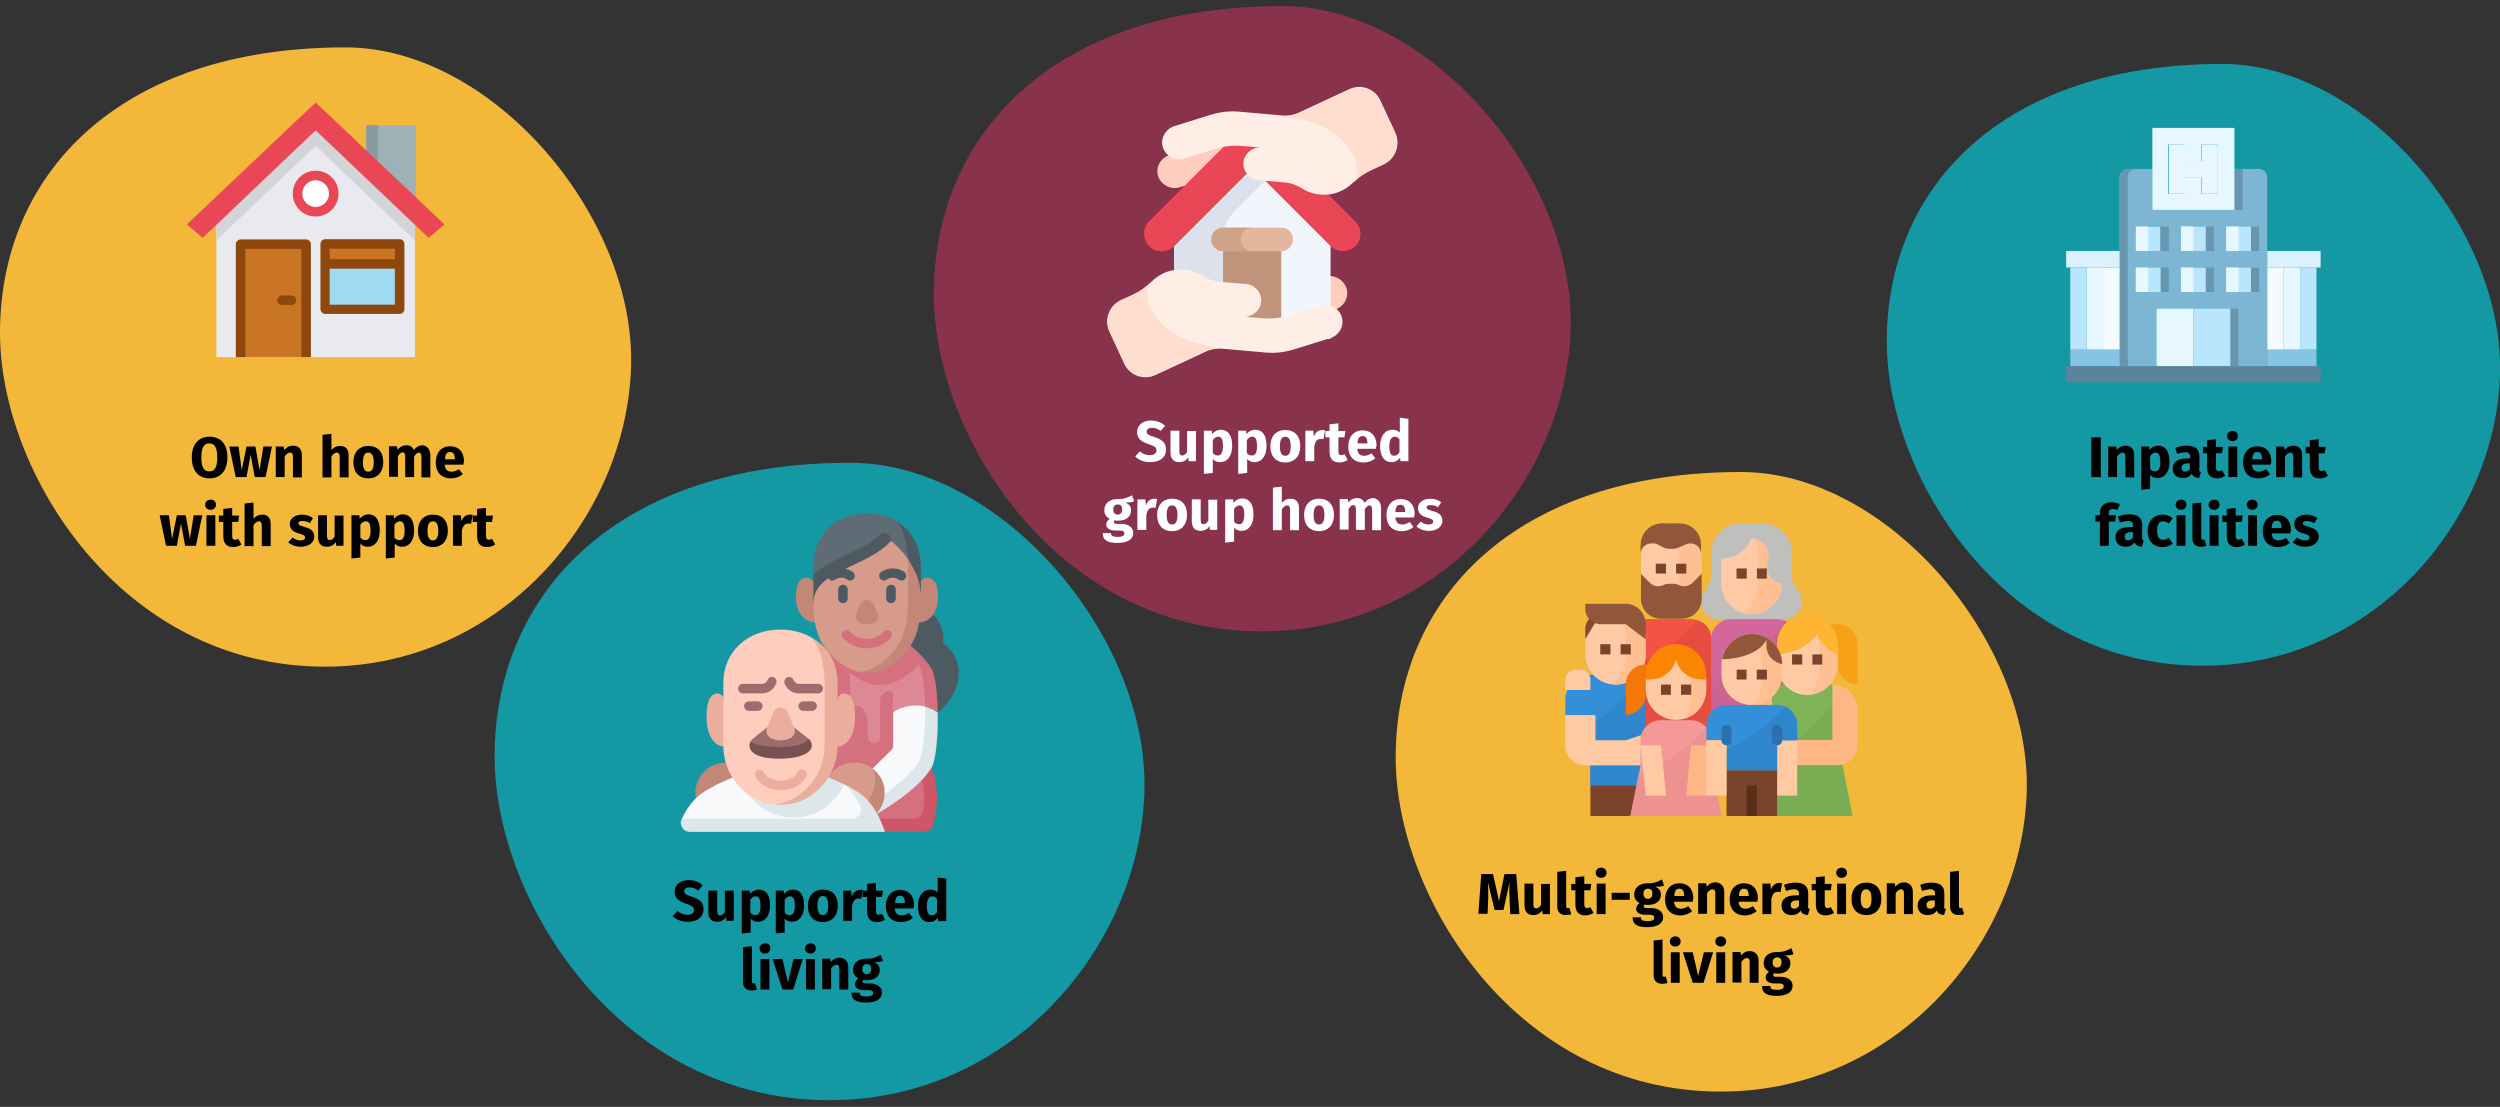 <?xml version="1.0" encoding="UTF-8"?>
<svg xmlns="http://www.w3.org/2000/svg" xmlns:xlink="http://www.w3.org/1999/xlink" version="1.1" id="Ebene_1" x="0px" y="0px" viewBox="0 0 786 348" style="enable-background:new 0 0 786 348;" xml:space="preserve">
<rect x="0" y="0" width="786" height="348" fill="#333333" stroke="none"/>
<style type="text/css">
	.st0{fill:none;}
	.st1{fill:#F3B73A;}
	.st2{fill:#E9EAEF;}
	.st3{fill:#9EB1B7;}
	.st4{fill:#879BA0;}
	.st5{fill:#D2D4D8;}
	.st6{fill:#EA4756;}
	.st7{fill:#C97523;}
	.st8{fill:#8E480E;}
	.st9{fill:#A0D9F2;}
	.st10{fill:#FFFFFF;}
	.st11{fill:#88324C;}
	.st12{fill:#FFCDBE;}
	.st13{fill:#F2F6FC;}
	.st14{fill:#DCE1EB;}
	.st15{fill:#BF947A;}
	.st16{fill:#E3B79D;}
	.st17{fill:#CFA388;}
	.st18{fill:#FFEEE5;}
	.st19{fill:#FFDECF;}
	.st20{fill:#1398A4;}
	.st21{fill:#BAE6FD;}
	.st22{fill:#5B849A;}
	.st23{fill:#DBF2FD;}
	.st24{fill:#85C4E5;}
	.st25{fill:#E7F7FF;}
	.st26{fill:#F4FCFF;}
	.st27{fill:#7CB6D3;}
	.st28{fill:#6796AE;}
	.st29{fill:#4E5A61;}
	.st30{fill:#DC8995;}
	.st31{fill:#D5717F;}
	.st32{fill:#CD5668;}
	.st33{fill:#C38778;}
	.st34{fill:#5F6C75;}
	.st35{fill:#D79B8C;}
	.st36{fill:#F7F9FA;}
	.st37{fill:#DCE6EB;}
	.st38{fill:#EBAE9D;}
	.st39{fill:#9D6C6C;}
	.st40{fill:#785252;}
	.st41{fill:#BFBFBD;}
	.st42{fill:#FEC9A3;}
	.st43{fill:#FEC093;}
	.st44{fill:#D3669A;}
	.st45{fill:#CC6395;}
	.st46{fill:#7A432A;}
	.st47{fill:#92563A;}
	.st48{fill:#F35244;}
	.st49{fill:#E64D40;}
	.st50{fill:#348FD9;}
	.st51{fill:#3086CD;}
	.st52{fill:#7EB457;}
	.st53{fill:#79AD54;}
	.st54{fill:#FEB784;}
	.st55{fill:#804A32;}
	.st56{fill:#F7A116;}
	.st57{fill:#FFB531;}
	.st58{fill:#F59898;}
	.st59{fill:#ED9191;}
	.st60{fill:#F57707;}
	.st61{fill:#F98500;}
	.st62{fill:#5C2E1A;}
	.st63{fill:#2A71AD;}
	.st64{enable-background:new    ;}
</style>
<g id="Ebene_1_00000072255897335996954990000005696308562733822902_">
	<rect id="Rectangle" y="0.5" class="st0" width="786" height="347"></rect>
	<path id="Oval-Copy-4" class="st1" d="M102.2,209.6c55.2,0,94.6-46.7,96.2-94S154.9,14.9,108.6,14.9C37.6,14.9,0,54.5,0,104.7   C0,148.4,37.9,209.6,102.2,209.6z"></path>
	<g id="house-garden" transform="translate(58.744, 17.373)">
		<polygon id="Path" class="st2" points="71.7,47.5 71.7,94.9 9.3,94.9 9.3,47.5 40.7,17.2   "></polygon>
		<polyline id="Path_00000151518324700318642120000016153655582424064161_" class="st3" points="56.4,30.8 56.4,22 72,22 72,45.6       "></polyline>
		<polyline id="Path_00000035527561300230602710000003377797090495104696_" class="st4" points="56.4,30.8 56.4,22 60.1,22     60.1,45.6   "></polyline>
		<polygon id="Path_00000103251288333821768320000007540999513654914989_" class="st5" points="71.7,49.3 71.7,58.2 40.5,28.5     9.3,58.2 9.3,49.3 38,22.1 40.5,19.8 43,22.1   "></polygon>
		<polygon id="Path_00000063620542120203928480000015915453664398386305_" class="st6" points="40.5,23.6 5,57.4 0,53.2 38,17.2     40.5,14.9 43,17.2 81,53.2 76,57.4   "></polygon>
		
			<rect id="Rectangle_00000051362440979709913600000010765742016473982601_" x="16.9" y="59.4" class="st7" width="20.6" height="35.5"></rect>
		<path id="Path_00000083769313969861425710000016320588215575482789_" class="st8" d="M39,94.9h-3v-34H18.4v34h-3V59.4    c0-0.8,0.7-1.5,1.5-1.5h20.6c0.8,0,1.5,0.7,1.5,1.5V94.9L39,94.9z"></path>
		
			<rect id="Rectangle_00000055697407884296497540000011644294661571324081_" x="43.5" y="59.4" class="st9" width="23.4" height="20.5"></rect>
		
			<rect id="Rectangle_00000126322658355692059150000016771706333746866875_" x="43.5" y="59.4" class="st7" width="23.4" height="6.2"></rect>
		<g id="Group" transform="translate(28.401, 43.023)">
			<path id="Shape" class="st8" d="M38.5,38.3H15.1c-0.8,0-1.5-0.7-1.5-1.5V16.3c0-0.8,0.7-1.5,1.5-1.5h23.4c0.8,0,1.5,0.7,1.5,1.5     v20.5C40,37.7,39.3,38.3,38.5,38.3z M16.5,35.4H37V17.8H16.5V35.4z"></path>
			<path id="Path_00000044173590041624369570000004920298801520223894_" class="st8" d="M4.5,35.5h-3C0.7,35.5,0,34.8,0,34     s0.7-1.5,1.5-1.5h3C5.3,32.5,6,33.2,6,34S5.3,35.5,4.5,35.5z"></path>
		</g>
		<ellipse id="Oval" class="st10" cx="40.5" cy="43.5" rx="5.7" ry="5.7"></ellipse>
		
			<rect id="Rectangle_00000098909371399269280310000011687284221256857216_" x="43.5" y="64.1" class="st8" width="23.4" height="3"></rect>
		<path id="Shape_00000038388721240089525750000014764865957829520062_" class="st6" d="M40.5,50.7c-4,0-7.2-3.2-7.2-7.2    s3.2-7.2,7.2-7.2s7.2,3.2,7.2,7.2S44.4,50.7,40.5,50.7z M40.5,39.3c-2.3,0-4.2,1.9-4.2,4.2s1.9,4.2,4.2,4.2s4.2-1.9,4.2-4.2    S42.8,39.3,40.5,39.3z"></path>
	</g>
	<path id="Oval-Copy-4-2" class="st11" d="M396.7,198.5c55.7,0,95.5-47.1,97.1-94.8S449.9,1.9,403.2,1.9   c-71.6,0-109.6,40-109.6,90.7C293.6,136.7,331.8,198.5,396.7,198.5z"></path>
	<g id="shared-flat" transform="translate(54.63, 25.572)">
		<path id="Path_00000168092808665356210200000002496399217358670728_" class="st12" d="M361.9,61.5l-9.9,3.1    c-2.6,0.8-5.3,1.1-8,0.9l-33.5-2.9l-0.9,10.6l35.6,3.1c2.7,0.2,5.4-0.1,8.1-0.9l11.9-3.7c2.8-0.9,4.4-3.9,3.5-6.7    C367.7,62.2,364.7,60.6,361.9,61.5L361.9,61.5z"></path>
		<path id="Path_00000038377441219600301390000002956299831496405414_" class="st12" d="M316.3,33.3l9.9-3.1c2.6-0.8,5.3-1.1,8-0.9    l33.5,2.9l0.9-10.6l-35.6-3c-2.7-0.2-5.4,0.1-8.1,0.9L313,23.2c-2.8,0.9-4.4,3.9-3.5,6.7C310.5,32.6,313.5,34.2,316.3,33.3    L316.3,33.3z"></path>
		<polygon id="Path_00000087405217477516517120000011448023264209803412_" class="st13" points="342.7,23.5 335.4,23.5 314.5,44.4     314.5,81 363.7,81 363.7,44.4   "></polygon>
		<path id="Path_00000123426446378621357630000000555416619170089137_" class="st14" d="M333.6,40.8l13.2-13.2l-4.1-4.1h-7.3    l-20.9,20.9V81h15.4V49.6C329.9,46.3,331.2,43.1,333.6,40.8z"></path>
		<path id="Path_00000013887523505570031070000015252381710941664942_" class="st6" d="M371.4,44L343,15.5c-2.1-2.1-5.6-2.1-7.8,0    L306.7,44c-2.1,2.1-2.1,5.6,0,7.8s5.6,2.1,7.8,0l24.6-24.6l24.6,24.6c2.1,2.1,5.6,2.1,7.8,0S373.6,46.1,371.4,44z"></path>
		<path id="Path_00000035489528125277942520000004371327288977649562_" class="st6" d="M335.2,23.3c-2.1-2.1-2.1-5.6,0-7.8L306.7,44    c-2.1,2.1-2.1,5.6,0,7.8s5.6,2.1,7.8,0l24.6-24.6L335.2,23.3z"></path>
		<polygon id="Path_00000125598139213902427180000007849261329983627698_" class="st15" points="329.9,49.8 348.2,49.8 348.2,81     329.9,81   "></polygon>
		<path id="Path_00000114040288973312433710000017124335774864837543_" class="st16" d="M348.2,53.4h-18.3c-2,0-3.7-1.6-3.7-3.7    s1.6-3.7,3.7-3.7h18.3c2,0,3.7,1.6,3.7,3.7C351.9,51.7,350.3,53.4,348.2,53.4z"></path>
		<path id="Path_00000008134582472927741090000000945070208572053931_" class="st17" d="M335.4,49.7c0-2,1.6-3.7,3.7-3.7h-9.2    c-2,0-3.7,1.6-3.7,3.7c0,2,1.6,3.7,3.7,3.7h9.2C337.1,53.4,335.4,51.7,335.4,49.7L335.4,49.7z"></path>
		<path id="Path_00000044143004623629806450000007456612256013450929_" class="st18" d="M311,20.8c0.9,2.8,3.9,4.4,6.7,3.5l9.9-3.1    c2.6-0.8,5.3-1.1,8-0.9l4.7,0.4l1.6,0.1c-2.8-0.2-5.3,1.9-5.6,4.7c-0.2,2.8,1.9,5.3,4.7,5.6h0.2l8.2,0.7c1.9,0.2,3.6,0.8,5.2,1.8    c1.7,1.1,3.7,1.8,5.9,2c4,0.4,7.8-1.2,10.4-3.9c1.7-1.8,3.8-3.2,6-4.2l3.5-1.6c3.8-1.7,5.4-6.2,3.6-9.9l-4.6-9.9    c-1.7-3.8-6.2-5.4-9.9-3.6L354,9.7c-1.8,0.9-3.9,1.2-5.9,1l-13.6-1.2c-2.7-0.2-5.4,0.1-8.1,0.9l-11.9,3.7    C311.7,15.1,310.1,18,311,20.8z"></path>
		<path id="Path_00000115487889922223163910000007200834000851885241_" class="st19" d="M370.8,32c1.7-1.8,3.8-3.2,6-4.2l3.5-1.6    c3.8-1.7,5.4-6.2,3.6-9.9l-4.6-9.9c-1.7-3.8-6.2-5.4-9.9-3.6L353.9,10c-1.8,0.9-3.9,1.2-5.9,1C369.4,12.7,375,27.3,370.8,32    L370.8,32z"></path>
		<path id="Path_00000120555122073173375200000004655560012363056532_" class="st18" d="M367.2,74c-0.9-2.8-3.9-4.4-6.7-3.5    l-9.9,3.1c-2.6,0.8-5.3,1.1-8,0.9l-4.7-0.4l-1.6-0.1c2.8,0.2,5.3-1.9,5.6-4.7c0.2-2.8-1.9-5.3-4.7-5.6H337l-8.2-0.7    c-1.9-0.2-3.6-0.8-5.2-1.8c-1.7-1.1-3.7-1.8-5.9-2c-4-0.4-7.8,1.2-10.4,3.9c-1.7,1.8-3.8,3.2-6,4.2l-3.5,1.6    c-3.8,1.7-5.4,6.2-3.6,9.9l4.6,9.9c1.7,3.8,6.2,5.4,9.9,3.6l15.5-7.2c1.8-0.9,3.9-1.2,5.9-1l13.6,1.2c2.7,0.2,5.4-0.1,8.1-0.9    l11.9-3.7C366.5,79.8,368.1,76.8,367.2,74L367.2,74z"></path>
		<path id="Path_00000016771805059654148220000017492816131448203157_" class="st19" d="M307.4,62.9c-1.7,1.8-3.8,3.2-6,4.2    l-3.5,1.6c-3.8,1.7-5.4,6.2-3.6,9.9l4.6,9.9c1.7,3.8,6.2,5.4,9.9,3.6l15.5-7.2c1.8-0.9,3.9-1.2,5.9-1    C308.7,82.1,303.1,67.6,307.4,62.9L307.4,62.9z"></path>
	</g>
	<path id="Oval-Copy-4-3" class="st20" d="M692.5,209.3c53.7,0,92-45.4,93.5-91.3s-42.3-97.9-87.3-97.9c-69,0-105.5,38.5-105.5,87.3   C593.2,149.8,630,209.3,692.5,209.3z"></path>
	<g id="hospital" transform="translate(56.398, 20.104)">
		<polygon id="Path_00000061431880209859762340000000877023648212226486_" class="st21" points="615.1,51.1 622.9,51.1 622.9,58.8     615.1,58.8   "></polygon>
		<polygon id="Path_00000031206768258698053990000003627418105464691643_" class="st22" points="673.2,95 673.2,100.1 593.2,100.1     593.2,95 594.5,95 610,95 621.6,95 633.2,95 644.8,95 656.4,95 671.9,95   "></polygon>
		<polygon id="Path_00000178901164246217086380000002241571452382663091_" class="st23" points="673.2,58.8 673.2,64 671.9,64     666.8,64 661.6,64 656.4,64 656.4,58.8   "></polygon>
		<polygon id="Path_00000116209115973683869330000013281052850309914013_" class="st24" points="671.9,89.8 671.9,95 656.4,95     656.4,89.8 661.6,89.8 666.8,89.8   "></polygon>
		<polygon id="Path_00000052794445950464602710000007296188985833059519_" class="st21" points="666.8,64 671.9,64 671.9,89.8     666.8,89.8   "></polygon>
		<polygon id="Path_00000086682984103628231270000000200236912577913986_" class="st25" points="661.6,64 666.8,64 666.8,89.8     661.6,89.8   "></polygon>
		<polygon id="Path_00000094583729687982082180000002045576630662555572_" class="st26" points="656.4,64 661.6,64 661.6,89.8     656.4,89.8   "></polygon>
		<path id="Shape_00000149350505505605674260000001317788417059020450_" class="st27" d="M656.4,89.8V95h-11.6V76.9h-23.2V95H610    V35.6c0-1.4,1.2-2.6,2.6-2.6h7.7v12.9h25.8V33h7.7c1.4,0,2.6,1.2,2.6,2.6L656.4,89.8L656.4,89.8z M651.3,71.7V64h-7.7v7.7H651.3z     M651.3,58.8v-7.7h-7.7v7.7H651.3z M637.1,71.7V64h-7.7v7.7H637.1z M637.1,58.8v-7.7h-7.7v7.7H637.1z M622.9,71.7V64h-7.7v7.7    H622.9z M622.9,58.8v-7.7h-7.7v7.7H622.9z"></path>
		<g id="Group_00000161615454354435216850000012797668037896007355_" transform="translate(16.774, 12.903)">
			<polygon id="Path_00000096048640013971609850000003605903829270964668_" class="st28" points="606.1,51.1 608.7,51.1 608.7,58.8      606.1,58.8    "></polygon>
			<polygon id="Path_00000065782808658238261910000015543622506125978046_" class="st28" points="606.1,38.2 608.7,38.2 608.7,45.9      606.1,45.9    "></polygon>
			<polygon id="Path_00000081647516629632873200000002267811987494753688_" class="st28" points="620.3,38.2 622.9,38.2 622.9,45.9      620.3,45.9    "></polygon>
			<polygon id="Path_00000007411458902572983020000015849963592801133727_" class="st28" points="634.5,38.2 637.1,38.2 637.1,45.9      634.5,45.9    "></polygon>
			<polygon id="Path_00000068646827975838574420000015818250926463581845_" class="st28" points="628,64 630.6,64 630.6,82.1      628,82.1    "></polygon>
			<polygon id="Path_00000073717537830707068190000006224467320385723303_" class="st28" points="629.3,20.1 631.9,20.1 631.9,33      629.3,33    "></polygon>
			<polygon id="Path_00000088824470287047190090000011291097262094363547_" class="st28" points="620.3,51.1 622.9,51.1 622.9,58.8      620.3,58.8    "></polygon>
			<path id="Path_00000038384751996938839450000000084652733258961037_" class="st28" d="M595.8,51.1V22.7c0-1.4,1.2-2.6,2.6-2.6     h-2.6c-1.4,0-2.6,1.2-2.6,2.6v59.4h2.6V51.1z"></path>
			<polygon id="Path_00000084503849940133099140000017780977394351103881_" class="st28" points="634.5,51.1 637.1,51.1 637.1,58.8      634.5,58.8    "></polygon>
		</g>
		<polygon id="Path_00000153677152802592755010000004301574046663135632_" class="st21" points="643.5,64 651.3,64 651.3,71.7     643.5,71.7   "></polygon>
		<polygon id="Path_00000078024835341994717670000004365276283273976450_" class="st21" points="643.5,51.1 651.3,51.1 651.3,58.8     643.5,58.8   "></polygon>
		<polygon id="Path_00000171705694861840295010000002224109151357783968_" class="st25" points="643.5,51.1 647.4,51.1 647.4,58.8     643.5,58.8   "></polygon>
		<path id="Shape_00000126294311704475689590000007482346940664141191_" class="st25" d="M646.1,33v12.9h-25.8V20.1h25.8V33z     M640.9,40.8V25.3h-5.2v5.2h-5.2v-5.2h-5.2v15.5h5.2v-5.2h5.2v5.2H640.9z"></path>
		<polygon id="Path_00000085955196708448768220000008484886250381701792_" class="st21" points="633.2,76.9 644.8,76.9 644.8,95     633.2,95   "></polygon>
		<polygon id="Path_00000003801139284121679300000005367593323477000098_" class="st25" points="640.9,25.3 640.9,40.8 635.8,40.8     635.8,35.6 630.6,35.6 630.6,40.8 625.5,40.8 625.5,25.3 630.6,25.3 630.6,30.5 635.8,30.5 635.8,25.3   "></polygon>
		<polygon id="Path_00000005977711072474343060000004261784550281651390_" class="st21" points="629.3,64 637.1,64 637.1,71.7     629.3,71.7   "></polygon>
		<polygon id="Path_00000115478050008758602790000016904700711853220745_" class="st21" points="629.3,51.1 637.1,51.1 637.1,58.8     629.3,58.8   "></polygon>
		<polygon id="Path_00000088107479258507119410000015593372958670904767_" class="st25" points="621.6,76.9 633.2,76.9 633.2,95     621.6,95   "></polygon>
		<polygon id="Path_00000113325756693133328090000011847602824024210599_" class="st21" points="615.1,64 622.9,64 622.9,71.7     615.1,71.7   "></polygon>
		<polygon id="Path_00000137843567126559517960000005065553826796757906_" class="st24" points="610,89.8 610,95 594.5,95     594.5,89.8 599.7,89.8 604.8,89.8   "></polygon>
		<polygon id="Path_00000161625356045676247200000016659624259070554769_" class="st26" points="604.8,64 610,64 610,89.8     604.8,89.8   "></polygon>
		<polygon id="Path_00000036964108614943028650000014691294437573259158_" class="st23" points="610,58.8 610,64 604.8,64 599.7,64     594.5,64 593.2,64 593.2,58.8   "></polygon>
		<polygon id="Path_00000077322431615963447510000009402288053188875412_" class="st25" points="599.7,64 604.8,64 604.8,89.8     599.7,89.8   "></polygon>
		<polygon id="Path_00000087370556418166217760000015308029256227646360_" class="st21" points="594.5,64 599.7,64 599.7,89.8     594.5,89.8   "></polygon>
		<polygon id="Path_00000140693728045479930590000006508753321584376468_" class="st25" points="629.3,51.1 633.2,51.1 633.2,58.8     629.3,58.8   "></polygon>
		<polygon id="Path_00000042729880267462009600000014756766558765790122_" class="st25" points="615.1,51.1 619,51.1 619,58.8     615.1,58.8   "></polygon>
		<polygon id="Path_00000047749610887459774010000006993286427745692857_" class="st25" points="643.5,64 647.4,64 647.4,71.7     643.5,71.7   "></polygon>
		<polygon id="Path_00000116944859955678351880000003998679410012954769_" class="st25" points="629.3,64 633.2,64 633.2,71.7     629.3,71.7   "></polygon>
		<polygon id="Path_00000044174800179218288990000006017392495396749211_" class="st25" points="615.1,64 619,64 619,71.7     615.1,71.7   "></polygon>
	</g>
	<path id="Oval-Copy-4-4" class="st20" d="M260.8,345.9c56.9,0,97.4-48.1,99-96.7c1.6-48.7-44.8-103.7-92.5-103.7   c-73.1,0-111.8,40.8-111.8,92.5C155.6,282.9,194.6,345.9,260.8,345.9z"></path>
	<g id="assisted-living" transform="translate(58.427, 16.037)">
		<path id="Path_00000130634889910027793450000010595119225022679466_" class="st29" d="M236.4,208c0,0,6.6-4.6,6.6-12.5    c0-6.5-4.9-9.2-4.9-9.2c0.8-5.9-3.2-9.1-3.2-9.1h-11V208H236.4z"></path>
		<polygon id="Path_00000104674361742025934260000007947596689421496249_" class="st30" points="233.4,194 226,187.6 204.8,187.6     204.8,219.8 233.4,219.8   "></polygon>
		<path id="Path_00000117636929639649065220000016237733956189530250_" class="st31" d="M221.3,201.2c-1.7,0-3,1.4-3,3v11.5    c0,1.1-0.9,2-2.1,1.9c-1-0.1-1.8-1-1.8-2v-2.1c0-4.9-1-6.7-2.4-7.4s-3.1,0.3-3.1,0.3v-7.9c0-1.1-0.1-2.1-0.3-3.1    c1.5,1.2,5.2,3.9,9.6,3.9c3.6,0,6.6-1.6,9.1-3.5c1.1-0.9,2.2-1.8,3.1-2.9c1.2,2,1.9,7.4,2,13.1l4,1.8c-0.1-6-0.8-11.7-2-13.7    c-4.7-7.6-17.1-14.4-17.1-14.4L188.4,195v42l31.4,6.5h12.4c0,0,4-8.8,2.2-18.1L222.3,208v-5.8    C222.3,201.7,221.9,201.2,221.3,201.2z"></path>
		<path id="Path_00000049939064948953941510000001682677884832247200_" class="st32" d="M234.4,225.3h-4.3c2.1,4.3,2.3,9.3,1.7,13.5    c-0.2,1.5-1.5,2.6-3,2.6h-19.6v4h23.1c1.3,0,2.4-0.9,2.7-2.1C236.3,238.6,237,231.3,234.4,225.3L234.4,225.3z"></path>
		<path id="Path_00000109002673512707119690000008688101769306016703_" class="st33" d="M197.3,179.6c-2.6-0.2-5.5-2.8-5.5-8    c0-3.8,1-5.3,2.4-5.8c1.4-0.6,3.1,0.2,3.1,1.5H231c0-1.3,1.7-2.1,3.1-1.5c1.4,0.6,2.4,2,2.4,5.8c0,5.2-3,7.9-5.5,8H197.3z"></path>
		<path id="Path_00000080206423202212381210000003732004840717809597_" class="st34" d="M197.3,162.1v2.4l33.7,5.1    c0-8.5-3-17.7-7.3-21.7c-2.6-1.6-5.8-2.5-9.5-2.5C204,145.5,197.3,152.2,197.3,162.1z"></path>
		<path id="Path_00000083767353942143148050000013236324617140242050_" class="st29" d="M223.7,148c2.1,2.9,3,7.1,3.3,11.6l4.1,11.1    v-8.5C231,155.8,228.3,150.8,223.7,148z"></path>
		<path id="Path_00000105426517579193823160000003141616781047202999_" class="st29" d="M220.2,151.6c-0.7-0.2-1.5,0-2.1,0.6    c-5,4.9-15.1,7-20.8,12.4v9.2c4.5-7.8,24.4-10,24.4-19.7C221.7,152.4,221,151.8,220.2,151.6z"></path>
		<path id="Path_00000129900865588937105200000007642113134824830380_" class="st35" d="M229,173.7c0-9.1-0.7-12.1-2.1-14.2    c-2.5-3.4-5.2-5.5-5.2-5.5c-7.6,8.6-24.4,9.1-24.4,19.7c0,9.1,2.7,14.2,7.8,18.2c2,1.6,4.4,2.9,7.1,3.4c4,0,7.1-1.8,9.1-3.4    C226.3,187.9,229,182.8,229,173.7z"></path>
		<path id="Path_00000122715687055811546410000011481348931813051307_" class="st33" d="M227,162.1v11.6c0,9.1-2.7,14.2-7.8,18.2    c-2,1.6-4.4,2.9-7.1,3.4c0.7,0.1,1.3,0.2,2,0.2c3.6,0,6.6-1.6,9.1-3.5c5.1-4,7.8-9.1,7.8-18.2v-3c0-4.3-2-8.2-4.1-11.1    C227,160.4,227,161.3,227,162.1L227,162.1z"></path>
		<path id="Path_00000074440965542546970410000013724925411836913586_" class="st36" d="M232.4,223.3c1.5-2.4,1.6-12.3,0-17.2    c-3.4-0.8-7.2-0.2-10,1.8v10.7c0,0.4-0.2,0.8-0.5,1.1l-10.2,10l3.7,6.7C219.3,235.1,228.9,228.9,232.4,223.3L232.4,223.3z"></path>
		<path id="Path_00000096032178640688939040000012819046598194407336_" class="st37" d="M236.4,208c-1.2-0.9-2.6-1.5-4-1.8    c0.2,7.1-0.5,14.7-2,17.2c-3.5,5.6-11.2,10.8-14.9,13.1l1.8,3.3c0,0,12.4-6.8,17.1-14.4C235.9,222.9,236.5,215.2,236.4,208    L236.4,208z"></path>
		<circle id="Oval_00000159447124143603804850000006694302011743447179_" class="st33" cx="169.8" cy="233.3" r="9.6"></circle>
		<path id="Path_00000159449024248381513520000001444249558022955168_" class="st35" d="M218.7,231.5c0-1.4-1.4-4.3-2.8-5.9    c-1.6-1.2-3.6-1.9-5.7-1.9c-5.3,0-9.6,4.3-9.6,9.6c0,1.4,0.3,2.7,0.8,3.8c1.6,1.2,5.6,3.9,7.7,3.9    C214.4,241,218.7,236.7,218.7,231.5L218.7,231.5z"></path>
		<path id="Path_00000047751868364562602530000017259809478698809256_" class="st33" d="M215.9,225.6c0.5,1.2,0.8,2.5,0.8,3.8    c0,5.3-4.3,9.6-9.6,9.6c-2.1,0-4.1-0.7-5.7-1.9c1.5,3.4,4.8,5.7,8.7,5.7c5.3,0,9.6-4.3,9.6-9.6    C219.8,230.1,218.2,227.3,215.9,225.6z"></path>
		<path id="Path_00000018206868131770306900000017090137746560484502_" class="st36" d="M207.6,230.9c-0.2-0.1-0.4-0.2-0.6-0.3    l-32.9-2.2H172c0,0-8.2,3-12,6.9c-1.8,1.8-3.2,4.2-4.1,6.2l61.1,2C216.9,243.5,214,235.2,207.6,230.9L207.6,230.9z"></path>
		<path id="Path_00000114039722056889814930000009968482317776943521_" class="st37" d="M219.8,245.5c0,0-1.9-6.3-5.7-10.2    c-1.6-1.7-4.1-3.2-6.4-4.4c0,0,3.4,4.3,4.3,6.2c1,2-0.5,4.3-2.7,4.3h-53.4c0,0,0,0,0,0.1c-0.9,1.8,0.5,4,2.5,4L219.8,245.5    L219.8,245.5z"></path>
		<path id="Path_00000061466119438584663710000005617555338326982057_" class="st37" d="M174.1,228.4c2.3,6.8,8.6,12.6,16.9,12.6    c7.4,0,13.2-4.6,16-10.4c-2.7-1.4-5-2.2-5-2.2L174.1,228.4L174.1,228.4z"></path>
		<path id="Path_00000098940073159704148500000007789057007003465609_" class="st33" d="M212,179.8c1.3,0.6,3,0.6,4.3,0    s1.7-1.8,1.2-2.9l-1.2-2.9c-0.8-1.9-3.5-1.9-4.3,0l-1.2,2.9C210.3,178,210.7,179.3,212,179.8z"></path>
		<path id="Path_00000103968107747521787210000017388909379175987117_" class="st31" d="M206.6,182.5c-0.6,0.6-0.6,1.5,0,2.1    c2.1,2.1,4.7,3.2,7.5,3.2c2.9,0,5.4-1.1,7.5-3.2c0.6-0.6,0.6-1.5,0-2.1s-1.5-0.6-2.1,0c-1.6,1.6-3.3,2.3-5.4,2.3    c-2.1,0-3.8-0.8-5.4-2.3C208.2,181.9,207.2,181.9,206.6,182.5L206.6,182.5z"></path>
		<path id="Path_00000038384543174968212470000010234007384802729858_" class="st29" d="M220.3,166.2c1.1-0.8,2.7-0.8,3.8,0    c0.3,0.2,0.6,0.3,0.9,0.3c0.5,0,0.9-0.2,1.2-0.6c0.5-0.7,0.3-1.6-0.3-2.1c-2.2-1.5-5.2-1.5-7.3,0c-0.7,0.5-0.8,1.4-0.3,2.1    C218.7,166.5,219.6,166.7,220.3,166.2z"></path>
		<path id="Path_00000112603413630568658020000010687980352913792650_" class="st29" d="M208,166.2c-1.1-0.8-2.7-0.8-3.8,0    c-0.3,0.2-0.6,0.3-0.9,0.3c-0.5,0-0.9-0.2-1.2-0.6c-0.5-0.7-0.3-1.6,0.3-2.1c2.2-1.5,5.2-1.5,7.3,0c0.7,0.5,0.8,1.4,0.3,2.1    C209.6,166.5,208.7,166.7,208,166.2L208,166.2z"></path>
		<path id="Path_00000158722916762164293290000007078910146864690364_" class="st29" d="M221.7,167.8c-0.8,0-1.5,0.7-1.5,1.5v2.8    c0,0.8,0.7,1.5,1.5,1.5s1.5-0.7,1.5-1.5v-2.8C223.2,168.4,222.6,167.8,221.7,167.8L221.7,167.8z"></path>
		<path id="Path_00000054250344087898465880000009360153424650825142_" class="st29" d="M206.6,173.6c0.8,0,1.5-0.7,1.5-1.5v-2.8    c0-0.8-0.7-1.5-1.5-1.5s-1.5,0.7-1.5,1.5v2.8C205.1,172.9,205.8,173.6,206.6,173.6z"></path>
		<path id="Path_00000047767762608515466390000003813257562096699054_" class="st38" d="M169.2,218.7c-3.6-0.3-5.5-4.4-5.5-9.1    c0-4.9,1-6.7,2.4-7.4s3.1,0.3,3.1,1.9h35.7c0-1.6,1.7-2.6,3.1-1.9c1.4,0.7,2.4,2.5,2.4,7.4c0,4.7-1.9,8.8-5.5,9.1H169.2z"></path>
		<path id="Path_00000065061128601836640640000016211690855588672667_" class="st12" d="M202.8,218.7v-20.1c0-5.5-2.2-11.1-6.1-14.2    c-2.8-1.6-6.1-2.5-9.8-2.5c-10.1,0-17.9,6.8-17.9,16.7v20.1c0,8.3,6.3,17.1,15.8,18.2C194.5,236.9,202.8,226.9,202.8,218.7    L202.8,218.7z"></path>
		<path id="Path_00000082364565433951060930000006184719080394452633_" class="st38" d="M196.8,184.4c2.8,3.5,4,8.7,4,14.2v20.1    c0,8.3-6.3,17.1-15.8,18.2c0.7,0.1,1.3,0.1,2,0.1c10.6,0,17.9-9.5,17.9-18.3v-20.1C204.9,192.3,201.7,187.2,196.8,184.4z"></path>
		<path id="Path_00000096776623686965320690000014814961334666538135_" class="st38" d="M192.3,226.7c-1.3,2.5-4.4,2.7-5.3,2.7    c-3.6,0-5-2.1-5.3-2.7c-0.4-0.7-1.3-1-2-0.6s-1,1.3-0.6,2c0.5,1,2.7,4.3,8,4.3s7.4-3.3,8-4.3c0.4-0.7,0.1-1.6-0.6-2    C193.6,225.7,192.7,226,192.3,226.7L192.3,226.7z"></path>
		<g id="Group_00000087394234022910365120000010135046298769604529_" transform="translate(18.12, 51.364)">
			<path id="Path_00000052796305615570604360000004989754739039141052_" class="st39" d="M166.6,145.5c-0.8-0.3-1.6,0.2-1.9,1     c-0.1,0.4-0.7,1.1-1.6,1.1H157c-0.8,0-1.5,0.7-1.5,1.5s0.7,1.5,1.5,1.5h6.1c2.3,0,3.9-1.7,4.4-3.2     C167.8,146.6,167.4,145.8,166.6,145.5z"></path>
			<path id="Path_00000094582776621083072570000013090282529579682733_" class="st39" d="M182.2,149.1c0-0.8-0.7-1.5-1.5-1.5h-6.1     c-0.9,0-1.4-0.7-1.6-1.1c-0.3-0.8-1.1-1.2-1.9-1c-0.8,0.3-1.2,1.1-1,1.9c0.5,1.5,2.1,3.2,4.4,3.2h6.1     C181.5,150.6,182.2,150,182.2,149.1z"></path>
			<path id="Path_00000141428570401578502970000015670639393838715813_" class="st39" d="M176,153.1c-0.8,0-1.5,0.7-1.5,1.5     s0.7,1.5,1.5,1.5h2.8c0.8,0,1.5-0.7,1.5-1.5s-0.7-1.5-1.5-1.5H176z"></path>
			<path id="Path_00000120519144692372980200000000481222733950459792_" class="st39" d="M161.7,156.1c0.8,0,1.5-0.7,1.5-1.5     s-0.7-1.5-1.5-1.5h-2.8c-0.8,0-1.5,0.7-1.5,1.5s0.7,1.5,1.5,1.5H161.7z"></path>
			<path id="Path_00000005255245215565747250000016688543856908019089_" class="st39" d="M177.6,164.9c-0.8-0.8-2.2-1.8-4.5-3.6     h-8.5c-3.3,2.6-4.7,3.6-5.3,4.6c1.1,2,4.3,3.2,9.1,3.2C175.1,169.1,177.5,167.1,177.6,164.9z"></path>
		</g>
		<path id="Path_00000111872784485232382730000009537071316353157263_" class="st40" d="M195.8,216.2c-1.4,2-4.5,2.6-9.2,2.6    c-3.4,0-7.2-0.5-9.1-1.6c-0.2,0.4-0.3,0.7-0.3,1.2c0,2.1,2.5,4.1,9.4,4.1s10.2-2,10.2-4.1C196.8,217.6,196.6,217,195.8,216.2    L195.8,216.2z"></path>
		<path id="Path_00000124868493878013848520000012526841808868925619_" class="st38" d="M184.3,216.2c1.7,0.7,3.8,0.7,5.4,0    c1.7-0.7,2.1-2.2,1.5-3.6l-2.1-4.9c-0.8-1.8-3.5-1.8-4.2,0l-2.1,4.9C182.2,214,182.6,215.5,184.3,216.2L184.3,216.2z"></path>
	</g>
	<path id="Oval-Copy-4-5" class="st1" d="M541,343.2c55.2,0,94.6-46.7,96.2-94c1.5-47.3-43.5-100.8-89.8-100.8   c-71,0-108.6,39.6-108.6,89.8C438.8,282,476.7,343.2,541,343.2z"></path>
	<g id="family6" transform="translate(53.22, 16.038)">
		<path id="Path_00000101804749348295461980000002630794417430660225_" class="st41" d="M508.3,152.3c1.2,1.6,1.9,3.7,1.9,5.7v7.4    c0,1.4,0.6,2.7,1.5,3.7c1.1,1.1,1.6,2.5,1.6,4c0,3.1-2.5,5.6-5.6,5.6h-20.5c-3.1,0-5.6-2.5-5.6-5.6c0-1.5,0.6-2.9,1.6-4    c1-1,1.5-2.3,1.5-3.7V158c0-2.1,0.7-4.1,1.9-5.7c1.8-2.4,4.6-3.8,7.6-3.8h6.3C503.7,148.5,506.5,149.9,508.3,152.3L508.3,152.3z"></path>
		<path id="Path_00000060724543966479844650000001125568503561828783_" class="st42" d="M507,167.5c0,5.3-4.3,9.5-9.5,9.5    c-0.7,0-1.4-0.1-2.2-0.2c-4.3-1-7.4-4.8-7.4-9.3v-7.9c3.9,0,7.4-2.2,9.2-5.7l0.3-0.7c0.1,0,0.3,0,0.4,0c2.8,0.2,4.9,2.5,4.9,5.3    c0,0.3,0,0.6-0.1,0.9l-0.3,2c-0.4,2.5,1.1,5,3.5,5.8C506.3,167.4,506.7,167.4,507,167.5L507,167.5z"></path>
		<path id="Path_00000034770806862703867500000010850177392806046639_" class="st43" d="M507,167.5c0,5.3-4.3,9.5-9.5,9.5    c-0.7,0-1.4-0.1-2.2-0.2c2.8-2.7,4.4-6.4,4.4-10.3v-6.3c0-2.4-0.6-4.8-1.8-6.9c2.8,0.2,4.9,2.5,4.9,5.3c0,0.3,0,0.6-0.1,0.9    l-0.3,2c-0.4,2.5,1.1,5,3.5,5.8C506.3,167.4,506.7,167.4,507,167.5L507,167.5z"></path>
		<path id="Path_00000173148362578760625260000016545382454059467693_" class="st44" d="M511.8,184.9v27h-27v-27    c0-3.5,2.8-6.3,6.3-6.3h14.3c1.7,0,3.3,0.7,4.5,1.9C511.1,181.6,511.8,183.3,511.8,184.9L511.8,184.9z"></path>
		<path id="Path_00000085235867557295721080000003776465720646785936_" class="st45" d="M511.8,184.9v27h-27v-13    c9.2-4.7,17.1-11.5,23.3-19.7C510.4,180.2,511.8,182.5,511.8,184.9L511.8,184.9z"></path>
		<path id="Path_00000169557979373186443730000002099528222833521598_" class="st42" d="M481.7,158v6.3c0,5.2-4.1,9.4-9.3,9.5    c-0.1,0-0.1,0-0.2,0c-5.3,0-9.5-4.3-9.5-9.5V158c0-5.3,4.3-9.5,9.5-9.5S481.7,152.7,481.7,158z"></path>
		<path id="Path_00000179637431803441698210000001012175308521503128_" class="st43" d="M481.7,158v6.3c0,5.2-4.1,9.4-9.3,9.5    c1.6-2.3,2.4-5.1,2.4-7.9v-6.3c0-3.8-1.5-7.4-4.2-10.1c-0.2-0.2-0.5-0.5-0.8-0.7c2.8-0.7,5.9-0.1,8.2,1.7    C480.3,152.3,481.7,155,481.7,158L481.7,158z"></path>
		<g id="Group_00000118383353712574942520000017166999955068765596_" transform="translate(28.551, 12.691)">
			<polygon id="Path_00000120521493204878436930000002825043652314890413_" class="st46" points="464.2,150 467.4,150 467.4,153.2      464.2,153.2    "></polygon>
			<polygon id="Path_00000012448409499013382950000010415955753483080887_" class="st46" points="470.6,150 473.7,150 473.7,153.2      470.6,153.2    "></polygon>
			<polygon id="Path_00000091705592315245715350000005258402579900289938_" class="st46" points="438.8,148.5 442,148.5 442,151.6      438.8,151.6    "></polygon>
			<polygon id="Path_00000086674760275283084900000008572297380552822692_" class="st46" points="445.2,148.5 448.4,148.5      448.4,151.6 445.2,151.6    "></polygon>
		</g>
		<path id="Path_00000123431525428604147490000004513940392240462761_" class="st47" d="M462.6,164.3l2.9,2.9    c1.1,1.1,2.9,1.4,4.3,0.7c0.5-0.3,1.1-0.4,1.7-0.4h1.4c0.6,0,1.1,0.1,1.7,0.4c1.4,0.7,3.2,0.4,4.3-0.7l2.9-2.9v7.9    c0,3.5-2.8,6.3-6.3,6.3H469c-3.5,0-6.3-2.8-6.3-6.3v-7.9H462.6z"></path>
		<path id="Path_00000124867309157361055100000017108983655465353379_" class="st47" d="M462.6,158.2c0-1.9,1.5-3.4,3.4-3.4h0.6    c0.5,0,1,0.1,1.5,0.4l1.7,0.9c0.5,0.2,1,0.4,1.5,0.4h1.7c0.4,0,0.9-0.1,1.3-0.3l2.6-1.1c0.4-0.2,0.8-0.3,1.3-0.3    c1.9,0,3.4,1.5,3.4,3.4v-2.9c0-2.3-1.1-4.4-3-5.7c-1.1-0.7-2.4-1.1-3.8-1.1h-5.4c-1.3,0-2.7,0.4-3.8,1.1c-1.9,1.3-3,3.4-3,5.7    L462.6,158.2L462.6,158.2z"></path>
		<path id="Path_00000172421299964048947150000009946117071323082171_" class="st48" d="M484.8,184.9v27h-27v-27    c0-3.5,2.8-6.3,6.3-6.3h14.3c1.7,0,3.3,0.7,4.5,1.9C484.2,181.6,484.8,183.3,484.8,184.9z"></path>
		<path id="Path_00000019638912196778424570000004800556723741737105_" class="st49" d="M484.8,184.9v27h-27v-17.1    c8.6-3.6,16.4-9,22.8-15.8C483.2,179.9,484.8,182.3,484.8,184.9L484.8,184.9z"></path>
		<polygon id="Path_00000025413232264269329900000014602941439823235993_" class="st48" points="457.9,211.9 484.8,211.9     484.8,240.5 457.9,240.5   "></polygon>
		<path id="Path_00000100364288869273846530000009937931908411234440_" class="st50" d="M464.2,204v27h-17.4v-22.2h-7.9V204    c0-4.4,3.6-7.9,7.9-7.9h9.5C460.7,196.1,464.2,199.6,464.2,204z"></path>
		<path id="Path_00000067920603182162871630000009706500645975764373_" class="st51" d="M464.2,204v27h-17.4v-18.9    c5.2-3.4,10.1-8,14.7-14.1C463.2,199.5,464.2,201.7,464.2,204L464.2,204z"></path>
		<polygon id="Path_00000152266069904516780650000008132047478610346125_" class="st46" points="446.8,230.9 464.2,230.9     464.2,240.5 446.8,240.5   "></polygon>
		<path id="Path_00000122682104909304811010000016760820882987020193_" class="st42" d="M462.6,224.6h-17.4c-3.5,0-6.3-2.8-6.3-6.3    v-9.5h9.5v7.9h9.5l4.8-1.6v9.5H462.6z"></path>
		<polygon id="Path_00000136387332256778019190000001221264907034410646_" class="st52" points="529.2,240.5 503.9,240.5     503.9,199.2 522.9,199.2 523.5,204.4 526.1,224.6   "></polygon>
		<path id="Path_00000163045153559741849510000001674170962344074898_" class="st53" d="M529.2,240.5h-25.4V221    c7.1-3.2,13.9-8.6,19.7-16.6l2.5,20.2L529.2,240.5z"></path>
		<path id="Path_00000145056846545313633390000005209018307532496556_" class="st54" d="M503.9,199.2v20.6H496v-12.7    C495.9,202.8,499.5,199.2,503.9,199.2z"></path>
		<path id="Path_00000018235103989004281060000017441796869974324627_" class="st54" d="M522.9,199.2v17.4h-12.7v7.9h14.3    c3.5,0,6.3-2.8,6.3-6.3v-11.1C530.8,202.8,527.3,199.2,522.9,199.2L522.9,199.2z"></path>
		<path id="Path_00000127748136760634271820000003892287861057948803_" class="st42" d="M464.2,184.9v4.8c0,5.3-4.3,9.5-9.5,9.5    c-0.1,0-0.3,0-0.4,0c-5.1-0.2-9.1-4.4-9.1-9.5v-4.8c0-5.3,4.3-9.5,9.5-9.5c0.3,0,0.6,0,0.8,0C460.4,175.9,464.2,180,464.2,184.9    L464.2,184.9z"></path>
		<path id="Path_00000075846204701631904230000008725121013715643008_" class="st43" d="M464.2,184.9v4.8c0,5.3-4.3,9.5-9.5,9.5    c-0.1,0-0.3,0-0.4,0c2.3-2.6,3.6-6,3.6-9.5v-6.3c0-2.8-0.8-5.6-2.4-7.9C460.4,175.9,464.2,180,464.2,184.9L464.2,184.9z"></path>
		<polygon id="Path_00000015317725219121378510000014973203801611229840_" class="st46" points="449.9,186.5 453.1,186.5     453.1,189.7 449.9,189.7   "></polygon>
		<polygon id="Path_00000073708903460240055590000017699520349884129425_" class="st46" points="456.3,186.5 459.5,186.5     459.5,189.7 456.3,189.7   "></polygon>
		<path id="Path_00000168803840783158304190000001748996809529439151_" class="st55" d="M445.2,184.9v-3.2c0-2.6,2.1-4.8,4.8-4.8    L445.2,184.9z"></path>
		<path id="Path_00000124133020058188031960000001651731208918764198_" class="st47" d="M464.2,180.2v4.8l-6.3-4.8H450    c-2.6,0-4.8-2.1-4.8-4.8v-1.6h12.7C461.4,173.8,464.2,176.7,464.2,180.2z"></path>
		<path id="Path_00000102515771645206974560000016693004931159631522_" class="st56" d="M524.5,180.2h-4.8v6.3h4.8v6.3    c0,3.5,2.8,6.3,6.3,6.3v-12.7C530.8,183,528,180.2,524.5,180.2z"></path>
		<path id="Path_00000073705227092426346620000008728407071598448820_" class="st42" d="M524.5,188.1v4.8c0,4.9-3.7,8.9-8.5,9.5    c-0.3,0-0.7,0.1-1,0.1c-5.3,0-9.5-4.3-9.5-9.5v-4.8c0-5.3,4.3-9.5,9.5-9.5c0.2,0,0.5,0,0.7,0C520.6,179,524.5,183.1,524.5,188.1    L524.5,188.1z"></path>
		<path id="Path_00000144298358304365758490000002357797560175404440_" class="st43" d="M524.5,188.1v4.8c0,4.9-3.7,8.9-8.5,9.5    c1.8-2.5,2.8-5.4,2.8-8.5v-6.3c0-3.2-1.1-6.4-3.1-8.9C520.6,179,524.5,183.1,524.5,188.1L524.5,188.1z"></path>
		<polygon id="Path_00000010989797240856481660000009370163506789155495_" class="st46" points="510.2,189.7 513.4,189.7     513.4,192.9 510.2,192.9   "></polygon>
		<polygon id="Path_00000064342645752486960350000005177669000568044219_" class="st46" points="516.6,189.7 519.7,189.7     519.7,192.9 516.6,192.9   "></polygon>
		<path id="Path_00000067952626078764264690000003736104214857216180_" class="st57" d="M505.5,189.7c0,0,7.9,0,12.7-6.3    c0,0,1.6,4.8,6.3,6.3v-3.2c0-5.3-4.3-9.5-9.5-9.5c-5.3,0-9.5,4.3-9.5,9.5V189.7z"></path>
		<polygon id="Path_00000152254790561742165860000006654173911778330010_" class="st42" points="505.5,216.7 511.8,216.7     511.8,234.1 505.5,234.1   "></polygon>
		<path id="Path_00000049935862727311697280000011980577410547900043_" class="st42" d="M442,194.5h1.6c1.8,0,3.2,1.4,3.2,3.2v3.2    h-7.9v-3.2C438.8,195.9,440.3,194.5,442,194.5z"></path>
		<path id="Path_00000055674988281005900720000011040786768713223087_" class="st58" d="M488,240.5h-28.6l2.6-13.1l0.6-2.8v-7.9    c0-3.5,2.8-6.3,6.3-6.3h9.5c1.7,0,3.3,0.7,4.5,1.9c0.1,0.1,0.2,0.2,0.3,0.3c1,1.2,1.6,2.6,1.6,4.2v7.9L488,240.5z"></path>
		<path id="Path_00000078011430533931232640000006704326822954264486_" class="st59" d="M488,240.5h-28.6l2.6-13.1    c7.5-2.8,14.8-7.5,21.2-14.9c1,1.2,1.6,2.6,1.6,4.2v7.9L488,240.5z"></path>
		<polygon id="Path_00000109025018854018743890000012748404444445297314_" class="st42" points="464.2,234.1 470.6,234.1 469,218.3     462.6,218.3   "></polygon>
		<polygon id="Path_00000089555977303830421780000003782183466115400583_" class="st54" points="483.2,234.1 476.9,234.1     478.5,218.3 484.8,218.3   "></polygon>
		<path id="Path_00000034809779287875746260000007084601319911378846_" class="st60" d="M457.9,208.7v-9.5c0-3.5,2.8-6.3,6.3-6.3    h4.8v6.3h-4.8v3.2C464.2,205.9,461.4,208.7,457.9,208.7z"></path>
		<path id="Path_00000141457857290190355940000007361358737188669602_" class="st42" d="M483.2,197.6v3.2c0,5.3-4.3,9.5-9.5,9.5    s-9.5-4.3-9.5-9.5v-3.2c0-5.3,4.3-9.5,9.5-9.5S483.2,192.4,483.2,197.6L483.2,197.6z"></path>
		<path id="Path_00000154419710778476532120000014988494695516457110_" class="st43" d="M483.2,197.6v3.2c0,4-2.5,7.6-6.3,9    c0.9-1.9,1.4-4.1,1.4-6.2v-6.3c0-3.3-1.1-6.5-3.2-9C479.8,188.9,483.2,192.9,483.2,197.6L483.2,197.6z"></path>
		<polygon id="Path_00000175281047155136036210000014590568184283903899_" class="st46" points="469,199.2 472.1,199.2 472.1,202.4     469,202.4   "></polygon>
		<polygon id="Path_00000179646711785168391430000001358092208877014439_" class="st46" points="475.3,199.2 478.5,199.2     478.5,202.4 475.3,202.4   "></polygon>
		<path id="Path_00000096055770430657054770000016502249816657455495_" class="st61" d="M483.2,197.6h-1.4c-3.8,0-7.2-2.6-8.1-6.3    c-0.9,3.7-4.3,6.3-8.1,6.3h-1.4V196c0-5.3,4.3-9.5,9.5-9.5s9.5,4.3,9.5,9.5V197.6z"></path>
		<path id="Path_00000075871752843242716340000003752948320075104687_" class="st42" d="M507,192.9v3.2c0,5-3.9,9.1-8.8,9.5    c-0.2,0-0.4,0-0.7,0c-5.3,0-9.5-4.3-9.5-9.5v-3.2c0-5.3,4.3-9.5,9.5-9.5c0.3,0,0.6,0,1,0C503.3,183.9,507,188,507,192.9L507,192.9    z"></path>
		<path id="Path_00000058587354058325253810000017347197826076721549_" class="st43" d="M507,192.9v3.2c0,5-3.9,9.1-8.8,9.5    c1.7-2.4,2.5-5.2,2.5-8.1v-6.3c0-2.7-0.8-5.4-2.2-7.7C503.3,183.9,507,188,507,192.9L507,192.9z"></path>
		<path id="Path_00000016050469381918516960000009852908806793702802_" class="st47" d="M502.3,184.9c0,0-1.6,6.3,4.8,7.9    c0-5.3-4.3-9.5-9.5-9.5c-4.6,0-8.6,3.4-9.4,7.9C489.4,191.3,499.3,190.9,502.3,184.9L502.3,184.9z"></path>
		<polygon id="Path_00000155857821409359861540000000580989426497005203_" class="st46" points="492.8,194.5 495.9,194.5     495.9,197.6 492.8,197.6   "></polygon>
		<polygon id="Path_00000001658103572772558170000009574104282123926200_" class="st46" points="499.1,194.5 502.3,194.5     502.3,197.6 499.1,197.6   "></polygon>
		<path id="Path_00000127757292229580919310000000193768245938196639_" class="st50" d="M511.8,211.9v4.8h-6.3v9.5h-15.9v-9.5h-6.3    v-4.8c0-3.5,2.8-6.3,6.3-6.3h15.9c1.7,0,3.3,0.7,4.5,1.9S511.8,210.2,511.8,211.9z"></path>
		<path id="Path_00000145771236624370096360000012230194438949274281_" class="st51" d="M511.8,211.9v4.8h-6.3v9.5h-15.9v-6.5    c6.5-2.9,12.8-7.3,18.3-13.6C510.3,207.1,511.8,209.4,511.8,211.9z"></path>
		<polygon id="Path_00000162331869024907964450000014975812169692049847_" class="st46" points="489.6,226.2 505.5,226.2     505.5,240.5 489.6,240.5   "></polygon>
		<polygon id="Path_00000040557695162792010310000012582543340438853819_" class="st62" points="495.9,230.9 499.1,230.9     499.1,240.5 495.9,240.5   "></polygon>
		<polygon id="Path_00000174596515379936803140000005770485625566882958_" class="st42" points="483.2,216.7 489.6,216.7     489.6,234.1 483.2,234.1   "></polygon>
		<path id="Rectangle_00000011740055765459568500000009320871693076433322_" class="st63" d="M489.6,211.9L489.6,211.9    c0.9,0,1.6,0.7,1.6,1.6v3.2c0,0.9-0.7,1.6-1.6,1.6l0,0c-0.9,0-1.6-0.7-1.6-1.6v-3.2C488,212.6,488.7,211.9,489.6,211.9z"></path>
		<path id="Rectangle_00000075155460186726810820000005120756002312926903_" class="st63" d="M505.5,211.9L505.5,211.9    c0.9,0,1.6,0.7,1.6,1.6v3.2c0,0.9-0.7,1.6-1.6,1.6l0,0c-0.9,0-1.6-0.7-1.6-1.6v-3.2C503.9,212.6,504.6,211.9,505.5,211.9z"></path>
	</g>
</g>
<g id="_x3C_Ebene_x3E_">
	<g class="st64">
		<path d="M220.9,278.4l-1.4,1.6c-0.9-0.7-1.7-1-2.7-1c-1,0-1.7,0.4-1.7,1.2c0,0.8,0.5,1.1,2.4,1.7c2.4,0.8,3.7,1.7,3.7,4    c0,2.3-1.8,3.9-5,3.9c-2.2,0-3.7-0.8-4.7-1.8l1.5-1.6c0.9,0.8,1.9,1.2,3.2,1.2c1.2,0,2-0.6,2-1.5c0-0.9-0.5-1.3-2.3-1.9    c-2.8-0.9-3.8-2-3.8-3.9c0-2.2,1.9-3.6,4.5-3.6C218.5,276.7,219.8,277.3,220.9,278.4z"></path>
		<path d="M230.9,289.5h-2.5l-0.1-1.2c-0.7,1-1.6,1.5-2.9,1.5c-1.8,0-2.7-1.2-2.7-3V280h2.8v6.5c0,1,0.3,1.3,0.9,1.3    s1.1-0.4,1.5-1.1V280h2.8V289.5z"></path>
		<path d="M242.1,284.7c0,3-1.4,5.1-3.8,5.1c-0.9,0-1.7-0.3-2.3-1v4.4l-2.8,0.3V280h2.5l0.1,1.1c0.8-1,1.8-1.4,2.8-1.4    C241,279.7,242.1,281.6,242.1,284.7z M239.1,284.8c0-2.4-0.6-3-1.5-3c-0.7,0-1.2,0.4-1.7,1.1v4c0.4,0.6,0.9,0.8,1.5,0.8    C238.5,287.8,239.1,286.9,239.1,284.8z"></path>
		<path d="M252.8,284.7c0,3-1.4,5.1-3.8,5.1c-0.9,0-1.7-0.3-2.3-1v4.4l-2.8,0.3V280h2.5l0.1,1.1c0.8-1,1.8-1.4,2.8-1.4    C251.7,279.7,252.8,281.6,252.8,284.7z M249.9,284.8c0-2.4-0.6-3-1.5-3c-0.7,0-1.2,0.4-1.7,1.1v4c0.4,0.6,0.9,0.8,1.5,0.8    C249.2,287.8,249.9,286.9,249.9,284.8z"></path>
		<path d="M263.4,284.8c0,3.1-1.8,5.1-4.7,5.1c-2.9,0-4.7-1.9-4.7-5.1c0-3.1,1.8-5.1,4.7-5.1C261.7,279.7,263.4,281.5,263.4,284.8z     M257,284.7c0,2.1,0.6,3,1.7,3s1.7-0.9,1.7-3c0-2.1-0.6-3-1.7-3S257,282.7,257,284.7z"></path>
		<path d="M271.3,279.8l-0.5,2.8c-0.3-0.1-0.5-0.1-0.9-0.1c-1.2,0-1.7,0.9-2,2.3v4.7h-2.8V280h2.5l0.2,1.9c0.4-1.3,1.4-2.1,2.5-2.1    C270.7,279.7,271,279.7,271.3,279.8z"></path>
		<path d="M278.3,289.1c-0.7,0.5-1.7,0.8-2.6,0.8c-2.1,0-3.1-1.2-3.1-3.5V282h-1.4v-2h1.4v-2.1l2.8-0.3v2.4h2.2l-0.3,2h-1.9v4.4    c0,0.9,0.3,1.2,0.9,1.2c0.3,0,0.6-0.1,1-0.3L278.3,289.1z"></path>
		<path d="M287.2,285.6h-5.9c0.2,1.7,1,2.2,2.2,2.2c0.8,0,1.5-0.3,2.3-0.8l1.2,1.6c-1,0.8-2.2,1.3-3.7,1.3c-3.2,0-4.8-2.1-4.8-5    c0-2.9,1.6-5.1,4.5-5.1c2.7,0,4.4,1.8,4.4,4.9C287.3,284.9,287.3,285.3,287.2,285.6z M284.5,283.8c0-1.3-0.4-2.2-1.5-2.2    c-1,0-1.5,0.6-1.6,2.3h3.2V283.8z"></path>
		<path d="M297.5,276.2v13.4h-2.5l-0.1-1.1c-0.6,0.8-1.4,1.4-2.7,1.4c-2.4,0-3.6-2-3.6-5.1c0-3,1.5-5.1,3.9-5.1    c0.9,0,1.7,0.3,2.3,0.9v-4.7L297.5,276.2z M294.6,286.7v-4.1c-0.4-0.5-0.9-0.8-1.5-0.8c-1,0-1.7,0.9-1.7,3c0,2.4,0.6,3,1.6,3    C293.6,287.8,294.2,287.4,294.6,286.7z"></path>
	</g>
	<g class="st64">
		<path d="M233.6,308.7v-10.9l2.8-0.3v11.1c0,0.4,0.1,0.6,0.5,0.6c0.2,0,0.3,0,0.5-0.1l0.6,2c-0.4,0.2-1,0.3-1.7,0.3    C234.6,311.4,233.6,310.4,233.6,308.7z"></path>
		<path d="M242.2,298.2c0,0.9-0.7,1.6-1.7,1.6c-1,0-1.7-0.7-1.7-1.6c0-0.9,0.7-1.6,1.7-1.6C241.5,296.5,242.2,297.2,242.2,298.2z     M241.9,311.1h-2.8v-9.6h2.8V311.1z"></path>
		<path d="M249.4,311.1H246l-3.1-9.6h3.1l1.7,7.4l1.8-7.4h2.9L249.4,311.1z"></path>
		<path d="M256.5,298.2c0,0.9-0.7,1.6-1.7,1.6c-1,0-1.7-0.7-1.7-1.6c0-0.9,0.7-1.6,1.7-1.6C255.8,296.5,256.5,297.2,256.5,298.2z     M256.2,311.1h-2.8v-9.6h2.8V311.1z"></path>
		<path d="M266.7,304.1v7h-2.8v-6.5c0-1-0.3-1.3-0.9-1.3c-0.6,0-1.2,0.5-1.7,1.2v6.5h-2.8v-9.6h2.5l0.2,1.1c0.8-1,1.7-1.4,2.9-1.4    C265.7,301.3,266.7,302.3,266.7,304.1z"></path>
		<path d="M277.6,302.1c-0.7,0.3-1.5,0.4-2.8,0.4c1.2,0.5,1.8,1.2,1.8,2.5c0,1.9-1.5,3.2-4,3.2c-0.4,0-0.8,0-1.1-0.1    c-0.2,0.1-0.3,0.3-0.3,0.5c0,0.3,0.1,0.6,1,0.6h1.4c2.2,0,3.7,1.2,3.7,2.8c0,2-1.7,3.2-5,3.2c-3.6,0-4.6-1.2-4.6-3.1h2.6    c0,0.8,0.4,1.2,2.1,1.2c1.7,0,2.1-0.5,2.1-1.1c0-0.6-0.4-0.9-1.4-0.9h-1.4c-2.1,0-2.9-0.9-2.9-1.9c0-0.7,0.5-1.4,1.1-1.8    c-1.2-0.6-1.7-1.5-1.7-2.7c0-2.2,1.7-3.5,4.2-3.5c2.1,0.1,3.3-0.6,4.5-1.2L277.6,302.1z M271.1,304.7c0,1,0.6,1.6,1.4,1.6    c0.9,0,1.4-0.6,1.4-1.7c0-1.1-0.5-1.5-1.4-1.5C271.7,303.1,271.1,303.7,271.1,304.7z"></path>
	</g>
	<g class="st64">
		<path class="st10" d="M366.3,133.9l-1.4,1.6c-0.9-0.7-1.7-1-2.7-1c-1,0-1.7,0.4-1.7,1.2c0,0.8,0.5,1.1,2.4,1.7    c2.4,0.8,3.7,1.7,3.7,4c0,2.3-1.8,3.9-5,3.9c-2.2,0-3.7-0.8-4.7-1.8l1.5-1.6c0.9,0.8,1.9,1.2,3.2,1.2c1.2,0,2-0.6,2-1.5    c0-0.9-0.5-1.3-2.3-1.9c-2.8-0.9-3.8-2-3.8-3.9c0-2.2,1.9-3.6,4.5-3.6C363.8,132.3,365.2,132.8,366.3,133.9z"></path>
		<path class="st10" d="M376.2,145h-2.5l-0.1-1.2c-0.7,1-1.6,1.5-2.9,1.5c-1.8,0-2.7-1.2-2.7-3v-6.9h2.8v6.5c0,1,0.3,1.3,0.9,1.3    s1.1-0.4,1.5-1.1v-6.6h2.8V145z"></path>
		<path class="st10" d="M387.4,140.2c0,3-1.4,5.1-3.8,5.1c-0.9,0-1.7-0.3-2.3-1v4.4l-2.8,0.3v-13.6h2.5l0.1,1.1    c0.8-1,1.8-1.4,2.8-1.4C386.3,135.2,387.4,137.1,387.4,140.2z M384.5,140.3c0-2.4-0.6-3-1.5-3c-0.7,0-1.2,0.4-1.7,1.1v4    c0.4,0.6,0.9,0.8,1.5,0.8C383.8,143.3,384.5,142.4,384.5,140.3z"></path>
		<path class="st10" d="M398.2,140.2c0,3-1.4,5.1-3.8,5.1c-0.9,0-1.7-0.3-2.3-1v4.4l-2.8,0.3v-13.6h2.5l0.1,1.1    c0.8-1,1.8-1.4,2.8-1.4C397.1,135.2,398.2,137.1,398.2,140.2z M395.2,140.3c0-2.4-0.6-3-1.5-3c-0.7,0-1.2,0.4-1.7,1.1v4    c0.4,0.6,0.9,0.8,1.5,0.8C394.6,143.3,395.2,142.4,395.2,140.3z"></path>
		<path class="st10" d="M408.8,140.3c0,3.1-1.8,5.1-4.7,5.1c-2.9,0-4.7-1.9-4.7-5.1c0-3.1,1.8-5.1,4.7-5.1S408.8,137,408.8,140.3z     M402.4,140.3c0,2.1,0.6,3,1.7,3s1.7-0.9,1.7-3c0-2.1-0.6-3-1.7-3S402.4,138.2,402.4,140.3z"></path>
		<path class="st10" d="M416.6,135.3l-0.5,2.8c-0.3-0.1-0.5-0.1-0.9-0.1c-1.2,0-1.7,0.9-2,2.3v4.7h-2.8v-9.6h2.5l0.2,1.9    c0.4-1.3,1.4-2.1,2.5-2.1C416,135.2,416.3,135.2,416.6,135.3z"></path>
		<path class="st10" d="M423.7,144.6c-0.7,0.5-1.7,0.8-2.6,0.8c-2.1,0-3.1-1.2-3.1-3.5v-4.4h-1.3v-2h1.3v-2.1l2.8-0.3v2.4h2.2    l-0.3,2h-1.9v4.4c0,0.9,0.3,1.2,0.9,1.2c0.3,0,0.6-0.1,1-0.3L423.7,144.6z"></path>
		<path class="st10" d="M432.6,141.1h-5.9c0.2,1.7,1,2.2,2.2,2.2c0.8,0,1.5-0.3,2.3-0.8l1.2,1.6c-1,0.8-2.2,1.3-3.7,1.3    c-3.2,0-4.8-2.1-4.8-5c0-2.9,1.6-5.1,4.5-5.1c2.7,0,4.4,1.8,4.4,4.9C432.6,140.4,432.6,140.8,432.6,141.1z M429.9,139.3    c0-1.3-0.4-2.2-1.5-2.2c-1,0-1.5,0.6-1.6,2.3h3.2V139.3z"></path>
		<path class="st10" d="M442.8,131.7V145h-2.5l-0.1-1.1c-0.6,0.8-1.4,1.4-2.7,1.4c-2.4,0-3.6-2-3.6-5.1c0-3,1.5-5.1,3.9-5.1    c0.9,0,1.7,0.3,2.3,0.9v-4.7L442.8,131.7z M440,142.2v-4.1c-0.4-0.5-0.9-0.8-1.5-0.8c-1,0-1.7,0.9-1.7,3c0,2.4,0.6,3,1.6,3    C439,143.3,439.5,142.9,440,142.2z"></path>
	</g>
	<g class="st64">
		<path class="st10" d="M356.6,157.6c-0.7,0.3-1.5,0.4-2.8,0.4c1.2,0.5,1.8,1.2,1.8,2.5c0,1.9-1.5,3.2-4,3.2c-0.4,0-0.8,0-1.1-0.1    c-0.2,0.1-0.3,0.3-0.3,0.5c0,0.3,0.1,0.6,1,0.6h1.4c2.2,0,3.7,1.2,3.7,2.8c0,2-1.7,3.2-5,3.2c-3.6,0-4.6-1.2-4.6-3.1h2.6    c0,0.8,0.4,1.2,2.1,1.2c1.7,0,2.1-0.5,2.1-1.1c0-0.6-0.4-0.9-1.4-0.9h-1.4c-2.1,0-2.9-0.9-2.9-1.9c0-0.7,0.5-1.4,1.1-1.8    c-1.2-0.6-1.7-1.5-1.7-2.7c0-2.2,1.7-3.5,4.2-3.5c2.1,0.1,3.3-0.6,4.5-1.2L356.6,157.6z M350,160.2c0,1,0.6,1.6,1.4,1.6    c0.9,0,1.4-0.6,1.4-1.7c0-1.1-0.5-1.5-1.4-1.5C350.6,158.6,350,159.2,350,160.2z"></path>
		<path class="st10" d="M363.8,156.9l-0.5,2.8c-0.3-0.1-0.5-0.1-0.9-0.1c-1.2,0-1.7,0.9-2,2.3v4.7h-2.8v-9.6h2.5l0.2,1.9    c0.4-1.3,1.4-2.1,2.5-2.1C363.2,156.8,363.5,156.8,363.8,156.9z"></path>
		<path class="st10" d="M373.2,161.9c0,3.1-1.8,5.1-4.7,5.1c-2.9,0-4.7-1.9-4.7-5.1c0-3.1,1.8-5.1,4.7-5.1    C371.4,156.8,373.2,158.6,373.2,161.9z M366.8,161.9c0,2.1,0.6,3,1.7,3s1.7-0.9,1.7-3c0-2.1-0.6-3-1.7-3S366.8,159.8,366.8,161.9z    "></path>
		<path class="st10" d="M382.9,166.6h-2.5l-0.1-1.2c-0.7,1-1.6,1.5-2.9,1.5c-1.8,0-2.7-1.2-2.7-3v-6.9h2.8v6.5c0,1,0.3,1.3,0.9,1.3    s1.1-0.4,1.5-1.1v-6.6h2.8V166.6z"></path>
		<path class="st10" d="M394.1,161.8c0,3-1.4,5.1-3.8,5.1c-0.9,0-1.7-0.3-2.3-1v4.4l-2.8,0.3v-13.6h2.5l0.1,1.1    c0.8-1,1.8-1.4,2.8-1.4C393,156.8,394.1,158.7,394.1,161.8z M391.2,161.9c0-2.4-0.6-3-1.5-3c-0.7,0-1.2,0.4-1.7,1.1v4    c0.4,0.6,0.9,0.8,1.5,0.8C390.5,164.9,391.2,164,391.2,161.9z"></path>
		<path class="st10" d="M408.4,159.7v7h-2.8v-6.5c0-1-0.4-1.3-0.9-1.3c-0.6,0-1.2,0.5-1.7,1.2v6.6h-2.8v-13.4l2.8-0.3v5.1    c0.8-0.9,1.6-1.3,2.8-1.3C407.4,156.8,408.4,157.8,408.4,159.7z"></path>
		<path class="st10" d="M419.4,161.9c0,3.1-1.8,5.1-4.7,5.1c-2.9,0-4.7-1.9-4.7-5.1c0-3.1,1.8-5.1,4.7-5.1S419.4,158.6,419.4,161.9z     M413,161.9c0,2.1,0.6,3,1.7,3s1.7-0.9,1.7-3c0-2.1-0.6-3-1.7-3S413,159.8,413,161.9z"></path>
		<path class="st10" d="M434.2,159.7v7h-2.8v-6.5c0-1-0.4-1.3-0.8-1.3c-0.6,0-1,0.5-1.5,1.2v6.5h-2.8v-6.5c0-1-0.4-1.3-0.8-1.3    c-0.6,0-1,0.5-1.5,1.2v6.5h-2.8v-9.6h2.5l0.2,1.1c0.7-0.9,1.6-1.4,2.8-1.4c1.1,0,1.9,0.5,2.3,1.5c0.8-1,1.6-1.5,2.9-1.5    C433.1,156.8,434.2,157.8,434.2,159.7z"></path>
		<path class="st10" d="M444.6,162.7h-5.9c0.2,1.7,1,2.2,2.2,2.2c0.8,0,1.5-0.3,2.3-0.8l1.2,1.6c-1,0.8-2.2,1.3-3.7,1.3    c-3.2,0-4.8-2.1-4.8-5c0-2.9,1.6-5.1,4.5-5.1c2.7,0,4.4,1.8,4.4,4.9C444.6,162,444.6,162.4,444.6,162.7z M441.8,160.9    c0-1.3-0.4-2.2-1.5-2.2c-1,0-1.5,0.6-1.6,2.3h3.2V160.9z"></path>
		<path class="st10" d="M453.1,157.9l-1,1.6c-0.7-0.5-1.5-0.7-2.4-0.7c-0.8,0-1.2,0.3-1.2,0.7c0,0.5,0.3,0.7,2,1.2    c1.9,0.5,3,1.3,3,3c0,2-1.9,3.2-4.2,3.2c-1.7,0-3.1-0.6-4-1.4l1.4-1.5c0.7,0.6,1.6,0.9,2.5,0.9c0.9,0,1.4-0.3,1.4-0.9    c0-0.6-0.3-0.8-2-1.3c-1.9-0.5-2.8-1.5-2.8-3c0-1.6,1.5-2.9,3.9-2.9C451,156.8,452.2,157.2,453.1,157.9z"></path>
	</g>
	<g class="st64">
		<path d="M477.7,287.4h-2.9l-0.2-4.9c-0.1-1.7-0.1-3.5,0-5.1l-1.9,8.7h-2.8l-2.1-8.7c0.1,1.8,0.1,3.4,0.1,5.1l-0.2,4.8h-2.9    l0.9-12.5h3.7l1.9,8.5l1.7-8.5h3.7L477.7,287.4z"></path>
		<path d="M487.5,287.4H485l-0.1-1.2c-0.7,1-1.6,1.5-2.9,1.5c-1.8,0-2.7-1.2-2.7-3v-6.9h2.8v6.5c0,1,0.3,1.3,0.9,1.3    c0.6,0,1.1-0.4,1.5-1.1v-6.6h2.8V287.4z"></path>
		<path d="M489.6,285v-10.9l2.8-0.3v11.1c0,0.4,0.1,0.6,0.5,0.6c0.2,0,0.3,0,0.5-0.1l0.6,2c-0.4,0.2-1,0.3-1.7,0.3    C490.6,287.7,489.6,286.7,489.6,285z"></path>
		<path d="M501,287c-0.7,0.5-1.7,0.8-2.6,0.8c-2.1,0-3.1-1.2-3.1-3.5v-4.4H494v-2h1.3v-2.1l2.8-0.3v2.4h2.2l-0.3,2h-1.9v4.4    c0,0.9,0.3,1.2,0.9,1.2c0.3,0,0.6-0.1,1-0.3L501,287z"></path>
		<path d="M505.1,274.4c0,0.9-0.7,1.6-1.7,1.6c-1,0-1.7-0.7-1.7-1.6c0-0.9,0.7-1.6,1.7-1.6C504.4,272.8,505.1,273.5,505.1,274.4z     M504.8,287.4H502v-9.6h2.8V287.4z"></path>
		<path d="M506.7,280.7h5.7v2.2h-5.7V280.7z"></path>
		<path d="M523.2,278.4c-0.7,0.3-1.5,0.4-2.8,0.4c1.2,0.5,1.8,1.2,1.8,2.5c0,1.9-1.5,3.2-4,3.2c-0.4,0-0.8,0-1.1-0.1    c-0.2,0.1-0.3,0.3-0.3,0.5c0,0.3,0.1,0.6,1,0.6h1.4c2.2,0,3.7,1.2,3.7,2.8c0,2-1.7,3.2-5,3.2c-3.6,0-4.6-1.2-4.6-3.1h2.6    c0,0.8,0.4,1.2,2.1,1.2c1.7,0,2.1-0.5,2.1-1.1c0-0.6-0.4-0.9-1.4-0.9h-1.4c-2.1,0-2.9-0.9-2.9-1.9c0-0.7,0.5-1.4,1.1-1.8    c-1.2-0.6-1.7-1.5-1.7-2.7c0-2.2,1.7-3.5,4.2-3.5c2.1,0.1,3.3-0.6,4.5-1.2L523.2,278.4z M516.7,281c0,1,0.6,1.6,1.4,1.6    c0.9,0,1.4-0.6,1.4-1.7c0-1.1-0.5-1.5-1.4-1.5C517.2,279.4,516.7,280,516.7,281z"></path>
		<path d="M532.2,283.5h-5.9c0.2,1.7,1,2.2,2.2,2.2c0.8,0,1.5-0.3,2.3-0.8l1.2,1.6c-1,0.8-2.2,1.3-3.7,1.3c-3.2,0-4.8-2.1-4.8-5    c0-2.9,1.6-5.1,4.5-5.1c2.7,0,4.4,1.8,4.4,4.9C532.2,282.8,532.2,283.2,532.2,283.5z M529.5,281.6c0-1.3-0.4-2.2-1.5-2.2    c-1,0-1.5,0.6-1.6,2.3h3.2V281.6z"></path>
		<path d="M542.1,280.4v7h-2.8v-6.5c0-1-0.3-1.3-0.9-1.3c-0.6,0-1.2,0.5-1.7,1.2v6.5h-2.8v-9.6h2.5l0.2,1.1c0.8-1,1.7-1.4,2.9-1.4    C541.1,277.6,542.1,278.6,542.1,280.4z"></path>
		<path d="M552.5,283.5h-5.9c0.2,1.7,1,2.2,2.2,2.2c0.8,0,1.5-0.3,2.3-0.8l1.2,1.6c-1,0.8-2.2,1.3-3.7,1.3c-3.2,0-4.8-2.1-4.8-5    c0-2.9,1.6-5.1,4.5-5.1c2.7,0,4.4,1.8,4.4,4.9C552.6,282.8,552.5,283.2,552.5,283.5z M549.8,281.6c0-1.3-0.4-2.2-1.5-2.2    c-1,0-1.5,0.6-1.6,2.3h3.2V281.6z"></path>
		<path d="M560.3,277.7l-0.5,2.8c-0.3-0.1-0.5-0.1-0.9-0.1c-1.2,0-1.7,0.9-2,2.3v4.7h-2.8v-9.6h2.5l0.2,1.9c0.4-1.3,1.4-2.1,2.5-2.1    C559.7,277.6,560,277.6,560.3,277.7z"></path>
		<path d="M569,285.8l-0.6,1.9c-1.1-0.1-1.9-0.4-2.3-1.4c-0.7,1.1-1.7,1.4-2.9,1.4c-1.9,0-3.1-1.2-3.1-3c0-2.1,1.6-3.2,4.5-3.2h1    v-0.4c0-1.1-0.5-1.5-1.6-1.5c-0.6,0-1.5,0.2-2.5,0.5l-0.6-1.9c1.2-0.5,2.5-0.7,3.6-0.7c2.8,0,4,1.2,4,3.4v3.7    C568.3,285.4,568.5,285.7,569,285.8z M565.6,284.8v-1.7h-0.7c-1.3,0-1.9,0.5-1.9,1.4c0,0.8,0.4,1.2,1.1,1.2    C564.7,285.7,565.2,285.4,565.6,284.8z"></path>
		<path d="M576.6,287c-0.7,0.5-1.7,0.8-2.6,0.8c-2.1,0-3.1-1.2-3.1-3.5v-4.4h-1.3v-2h1.3v-2.1l2.8-0.3v2.4h2.2l-0.3,2h-1.9v4.4    c0,0.9,0.3,1.2,0.9,1.2c0.3,0,0.6-0.1,1-0.3L576.6,287z"></path>
		<path d="M580.7,274.4c0,0.9-0.7,1.6-1.7,1.6c-1,0-1.7-0.7-1.7-1.6c0-0.9,0.7-1.6,1.7-1.6C580,272.8,580.7,273.5,580.7,274.4z     M580.4,287.4h-2.8v-9.6h2.8V287.4z"></path>
		<path d="M591.5,282.6c0,3.1-1.8,5.1-4.7,5.1c-2.9,0-4.7-1.9-4.7-5.1c0-3.1,1.8-5.1,4.7-5.1S591.5,279.4,591.5,282.6z M585,282.6    c0,2.1,0.6,3,1.7,3s1.7-0.9,1.7-3c0-2.1-0.6-3-1.7-3S585,280.6,585,282.6z"></path>
		<path d="M601.4,280.4v7h-2.8v-6.5c0-1-0.3-1.3-0.9-1.3c-0.6,0-1.2,0.5-1.7,1.2v6.5h-2.8v-9.6h2.5l0.2,1.1c0.8-1,1.7-1.4,2.9-1.4    C600.4,277.6,601.4,278.6,601.4,280.4z"></path>
		<path d="M611.8,285.8l-0.6,1.9c-1.1-0.1-1.9-0.4-2.3-1.4c-0.7,1.1-1.7,1.4-2.9,1.4c-1.9,0-3.1-1.2-3.1-3c0-2.1,1.6-3.2,4.5-3.2h1    v-0.4c0-1.1-0.5-1.5-1.6-1.5c-0.6,0-1.5,0.2-2.5,0.5l-0.6-1.9c1.2-0.5,2.5-0.7,3.6-0.7c2.8,0,4,1.2,4,3.4v3.7    C611.1,285.4,611.3,285.7,611.8,285.8z M608.3,284.8v-1.7h-0.7c-1.3,0-1.9,0.5-1.9,1.4c0,0.8,0.4,1.2,1.1,1.2    C607.5,285.7,608,285.4,608.3,284.8z"></path>
		<path d="M613.1,285v-10.9l2.8-0.3v11.1c0,0.4,0.1,0.6,0.5,0.6c0.2,0,0.3,0,0.5-0.1l0.6,2c-0.4,0.2-1,0.3-1.7,0.3    C614.1,287.7,613.1,286.7,613.1,285z"></path>
	</g>
	<g class="st64">
		<path d="M519.9,306.6v-10.9l2.8-0.3v11.1c0,0.4,0.1,0.6,0.5,0.6c0.2,0,0.3,0,0.5-0.1l0.6,2c-0.4,0.2-1,0.3-1.7,0.3    C520.8,309.3,519.9,308.3,519.9,306.6z"></path>
		<path d="M528.4,296c0,0.9-0.7,1.6-1.7,1.6c-1,0-1.7-0.7-1.7-1.6s0.7-1.6,1.7-1.6C527.7,294.4,528.4,295.1,528.4,296z M528.1,309    h-2.8v-9.6h2.8V309z"></path>
		<path d="M535.6,309h-3.4l-3.1-9.6h3.1l1.7,7.4l1.8-7.4h2.9L535.6,309z"></path>
		<path d="M542.7,296c0,0.9-0.7,1.6-1.7,1.6s-1.7-0.7-1.7-1.6s0.7-1.6,1.7-1.6S542.7,295.1,542.7,296z M542.4,309h-2.8v-9.6h2.8V309    z"></path>
		<path d="M552.9,302v7h-2.8v-6.5c0-1-0.3-1.3-0.9-1.3c-0.6,0-1.2,0.5-1.7,1.2v6.5h-2.8v-9.6h2.5l0.2,1.1c0.8-1,1.7-1.4,2.9-1.4    C551.9,299.2,552.9,300.2,552.9,302z"></path>
		<path d="M563.9,300c-0.7,0.3-1.5,0.4-2.8,0.4c1.2,0.5,1.8,1.2,1.8,2.5c0,1.9-1.5,3.2-4,3.2c-0.4,0-0.8,0-1.1-0.1    c-0.2,0.1-0.3,0.3-0.3,0.5c0,0.3,0.1,0.6,1,0.6h1.4c2.2,0,3.7,1.2,3.7,2.8c0,2-1.7,3.2-5,3.2c-3.6,0-4.6-1.2-4.6-3.1h2.6    c0,0.8,0.4,1.2,2.1,1.2c1.7,0,2.1-0.5,2.1-1.1c0-0.6-0.4-0.9-1.4-0.9H558c-2.1,0-2.9-0.9-2.9-1.9c0-0.7,0.5-1.4,1.1-1.8    c-1.2-0.6-1.7-1.5-1.7-2.7c0-2.2,1.7-3.5,4.2-3.5c2.1,0.1,3.3-0.6,4.5-1.2L563.9,300z M557.3,302.6c0,1,0.6,1.6,1.4,1.6    c0.9,0,1.4-0.6,1.4-1.7c0-1.1-0.5-1.5-1.4-1.5C557.9,301,557.3,301.6,557.3,302.6z"></path>
	</g>
	<g class="st64">
		<path d="M660.5,150h-3v-12.5h3V150z"></path>
		<path d="M671,143.1v7h-2.8v-6.5c0-1-0.3-1.3-0.9-1.3c-0.6,0-1.2,0.5-1.7,1.2v6.5h-2.8v-9.6h2.5l0.2,1.1c0.8-1,1.7-1.4,2.9-1.4    C670,140.2,671,141.2,671,143.1z"></path>
		<path d="M682.1,145.2c0,3-1.4,5.1-3.8,5.1c-0.9,0-1.7-0.3-2.3-1v4.4l-2.8,0.3v-13.6h2.5l0.1,1.1c0.8-1,1.8-1.4,2.8-1.4    C681,140.2,682.1,142.1,682.1,145.2z M679.2,145.3c0-2.4-0.6-3-1.5-3c-0.7,0-1.2,0.4-1.7,1.1v4c0.4,0.6,0.9,0.8,1.5,0.8    C678.5,148.3,679.2,147.4,679.2,145.3z"></path>
		<path d="M692,148.4l-0.6,1.9c-1.1-0.1-1.9-0.4-2.3-1.4c-0.7,1.1-1.7,1.4-2.9,1.4c-1.9,0-3.1-1.2-3.1-3c0-2.1,1.6-3.2,4.5-3.2h1    v-0.4c0-1.1-0.5-1.5-1.6-1.5c-0.6,0-1.5,0.2-2.5,0.5l-0.6-1.9c1.2-0.5,2.5-0.7,3.6-0.7c2.8,0,4,1.2,4,3.4v3.7    C691.3,148,691.5,148.3,692,148.4z M688.5,147.4v-1.7h-0.7c-1.3,0-1.9,0.5-1.9,1.4c0,0.8,0.4,1.2,1.1,1.2    C687.7,148.3,688.2,148,688.5,147.4z"></path>
		<path d="M699.6,149.6c-0.7,0.5-1.7,0.8-2.6,0.8c-2.1,0-3.1-1.2-3.1-3.5v-4.4h-1.3v-2h1.3v-2.1l2.8-0.3v2.4h2.2l-0.3,2h-1.9v4.4    c0,0.9,0.3,1.2,0.9,1.2c0.3,0,0.6-0.1,1-0.3L699.6,149.6z"></path>
		<path d="M703.6,137.1c0,0.9-0.7,1.6-1.7,1.6c-1,0-1.7-0.7-1.7-1.6c0-0.9,0.7-1.6,1.7-1.6C702.9,135.4,703.6,136.1,703.6,137.1z     M703.4,150h-2.8v-9.6h2.8V150z"></path>
		<path d="M713.9,146.1H708c0.2,1.7,1,2.2,2.2,2.2c0.8,0,1.5-0.3,2.3-0.8l1.2,1.6c-1,0.8-2.2,1.3-3.7,1.3c-3.2,0-4.8-2.1-4.8-5    c0-2.9,1.6-5.1,4.5-5.1c2.7,0,4.4,1.8,4.4,4.9C714,145.4,713.9,145.8,713.9,146.1z M711.2,144.3c0-1.3-0.4-2.2-1.5-2.2    c-1,0-1.5,0.6-1.6,2.3h3.2V144.3z"></path>
		<path d="M723.8,143.1v7H721v-6.5c0-1-0.3-1.3-0.9-1.3c-0.6,0-1.2,0.5-1.7,1.2v6.5h-2.8v-9.6h2.5l0.2,1.1c0.8-1,1.7-1.4,2.9-1.4    C722.8,140.2,723.8,141.2,723.8,143.1z"></path>
		<path d="M731.9,149.6c-0.7,0.5-1.7,0.8-2.6,0.8c-2.1,0-3.1-1.2-3.1-3.5v-4.4h-1.3v-2h1.3v-2.1l2.8-0.3v2.4h2.2l-0.3,2h-1.9v4.4    c0,0.9,0.3,1.2,0.9,1.2c0.3,0,0.6-0.1,1-0.3L731.9,149.6z"></path>
	</g>
	<g class="st64">
		<path d="M663,161.3v0.7h2.3l-0.3,2H663v7.6h-2.8v-7.6h-1.4v-2h1.4v-0.8c0-1.8,1.2-3.3,3.7-3.3c1,0,1.9,0.3,2.6,0.6l-0.8,1.9    c-0.5-0.3-1.1-0.4-1.5-0.4C663.4,160.1,663,160.4,663,161.3z"></path>
		<path d="M674,170l-0.6,1.9c-1.1-0.1-1.9-0.4-2.3-1.4c-0.7,1.1-1.7,1.4-2.9,1.4c-1.9,0-3.1-1.2-3.1-3c0-2.1,1.6-3.2,4.5-3.2h1v-0.4    c0-1.1-0.5-1.5-1.6-1.5c-0.6,0-1.5,0.2-2.5,0.5l-0.6-1.9c1.2-0.5,2.5-0.7,3.6-0.7c2.8,0,4,1.2,4,3.4v3.7    C673.4,169.6,673.6,169.9,674,170z M670.6,169v-1.7h-0.7c-1.3,0-1.9,0.5-1.9,1.4c0,0.8,0.4,1.2,1.1,1.2    C669.7,169.9,670.2,169.6,670.6,169z"></path>
		<path d="M683.1,162.9l-1.2,1.7c-0.6-0.5-1.2-0.7-1.8-0.7c-1.2,0-1.9,0.8-1.9,3c0,2.1,0.8,2.8,1.9,2.8c0.7,0,1.2-0.2,1.8-0.6    l1.2,1.8c-0.9,0.7-1.9,1.1-3.2,1.1c-2.9,0-4.7-2-4.7-5c0-3,1.8-5.2,4.7-5.2C681.1,161.8,682.1,162.2,683.1,162.9z"></path>
		<path d="M687.4,158.7c0,0.9-0.7,1.6-1.7,1.6c-1,0-1.7-0.7-1.7-1.6c0-0.9,0.7-1.6,1.7-1.6C686.7,157,687.4,157.7,687.4,158.7z     M687.1,171.6h-2.8v-9.6h2.8V171.6z"></path>
		<path d="M689.3,169.2v-10.9l2.8-0.3v11.1c0,0.4,0.1,0.6,0.5,0.6c0.2,0,0.3,0,0.5-0.1l0.6,2c-0.4,0.2-1,0.3-1.7,0.3    C690.2,171.9,689.3,171,689.3,169.2z"></path>
		<path d="M697.8,158.7c0,0.9-0.7,1.6-1.7,1.6c-1,0-1.7-0.7-1.7-1.6c0-0.9,0.7-1.6,1.7-1.6C697.1,157,697.8,157.7,697.8,158.7z     M697.5,171.6h-2.8v-9.6h2.8V171.6z"></path>
		<path d="M705.8,171.2c-0.7,0.5-1.7,0.8-2.6,0.8c-2.1,0-3.1-1.2-3.1-3.5v-4.4h-1.4v-2h1.4V160l2.8-0.3v2.4h2.2l-0.3,2h-1.9v4.4    c0,0.9,0.3,1.2,0.9,1.2c0.3,0,0.6-0.1,1-0.3L705.8,171.2z"></path>
		<path d="M709.8,158.7c0,0.9-0.7,1.6-1.7,1.6s-1.7-0.7-1.7-1.6c0-0.9,0.7-1.6,1.7-1.6S709.8,157.7,709.8,158.7z M709.6,171.6h-2.8    v-9.6h2.8V171.6z"></path>
		<path d="M720.1,167.7h-5.9c0.2,1.7,1,2.2,2.2,2.2c0.8,0,1.5-0.3,2.3-0.8l1.2,1.6c-1,0.8-2.2,1.3-3.7,1.3c-3.2,0-4.8-2.1-4.8-5    c0-2.9,1.6-5.1,4.5-5.1c2.7,0,4.4,1.8,4.4,4.9C720.1,167,720.1,167.4,720.1,167.7z M717.3,165.9c0-1.3-0.4-2.2-1.5-2.2    c-1,0-1.5,0.6-1.6,2.3h3.2V165.9z"></path>
		<path d="M728.6,162.9l-1,1.6c-0.7-0.5-1.5-0.7-2.4-0.7c-0.8,0-1.2,0.3-1.2,0.7c0,0.5,0.3,0.7,2,1.2c1.9,0.5,3,1.3,3,3    c0,2-1.9,3.2-4.2,3.2c-1.7,0-3.1-0.6-4-1.4l1.4-1.5c0.7,0.6,1.6,0.9,2.5,0.9c0.9,0,1.4-0.3,1.4-0.9c0-0.6-0.3-0.8-2-1.3    c-1.9-0.5-2.8-1.5-2.8-3c0-1.6,1.5-2.9,3.9-2.9C726.5,161.8,727.7,162.2,728.6,162.9z"></path>
	</g>
	<g>
		<g class="st64">
			<path d="M71.5,143.8c0,4.1-2.1,6.6-5.6,6.6c-3.5,0-5.6-2.4-5.6-6.6c0-4.1,2.1-6.5,5.6-6.5C69.4,137.3,71.5,139.6,71.5,143.8z      M63.3,143.8c0,3.2,0.9,4.4,2.5,4.4c1.7,0,2.5-1.2,2.5-4.4c0-3.2-0.9-4.4-2.5-4.4C64.2,139.4,63.3,140.6,63.3,143.8z"></path>
			<path d="M83.5,150h-3.4l-1.3-7l-1.3,7h-3.4l-2-9.6H75l1,7.4l1.5-7.4h2.8l1.3,7.4l1.2-7.4h2.7L83.5,150z"></path>
			<path d="M94.9,143.1v7h-2.8v-6.5c0-1-0.3-1.3-0.9-1.3c-0.6,0-1.2,0.5-1.7,1.2v6.5h-2.8v-9.6h2.5l0.2,1.1c0.8-1,1.7-1.4,2.9-1.4     C93.9,140.2,94.9,141.2,94.9,143.1z"></path>
			<path d="M109.6,143.1v7h-2.8v-6.5c0-1-0.4-1.3-0.9-1.3c-0.6,0-1.2,0.5-1.7,1.2v6.6h-2.8v-13.4l2.8-0.3v5.1     c0.8-0.9,1.6-1.3,2.8-1.3C108.6,140.2,109.6,141.2,109.6,143.1z"></path>
			<path d="M120.5,145.3c0,3.1-1.8,5.1-4.7,5.1c-2.9,0-4.7-1.9-4.7-5.1c0-3.1,1.8-5.1,4.7-5.1C118.7,140.2,120.5,142,120.5,145.3z      M114.1,145.3c0,2.1,0.6,3,1.7,3s1.7-0.9,1.7-3c0-2.1-0.6-3-1.7-3S114.1,143.2,114.1,145.3z"></path>
			<path d="M135.3,143.1v7h-2.8v-6.5c0-1-0.4-1.3-0.8-1.3c-0.6,0-1,0.5-1.5,1.2v6.5h-2.8v-6.5c0-1-0.4-1.3-0.8-1.3     c-0.6,0-1,0.5-1.5,1.2v6.5h-2.8v-9.6h2.5l0.2,1.1c0.7-0.9,1.6-1.4,2.8-1.4c1.1,0,1.9,0.5,2.3,1.5c0.8-1,1.6-1.5,2.9-1.5     C134.2,140.2,135.3,141.2,135.3,143.1z"></path>
			<path d="M145.7,146.1h-5.9c0.2,1.7,1,2.2,2.2,2.2c0.8,0,1.5-0.3,2.3-0.8l1.2,1.6c-1,0.8-2.2,1.3-3.7,1.3c-3.2,0-4.8-2.1-4.8-5     c0-2.9,1.6-5.1,4.5-5.1c2.7,0,4.4,1.8,4.4,4.9C145.7,145.4,145.7,145.8,145.7,146.1z M143,144.3c0-1.3-0.4-2.2-1.5-2.2     c-1,0-1.5,0.6-1.6,2.3h3.2V144.3z"></path>
		</g>
		<g class="st64">
			<path d="M61.6,171.6h-3.4l-1.3-7l-1.3,7h-3.4l-2-9.6h2.9l1,7.4l1.5-7.4h2.8l1.3,7.4l1.2-7.4h2.7L61.6,171.6z"></path>
			<path d="M67.9,158.7c0,0.9-0.7,1.6-1.7,1.6c-1,0-1.7-0.7-1.7-1.6c0-0.9,0.7-1.6,1.7-1.6C67.2,157,67.9,157.7,67.9,158.7z      M67.7,171.6h-2.8v-9.6h2.8V171.6z"></path>
			<path d="M75.9,171.2c-0.7,0.5-1.7,0.8-2.6,0.8c-2.1,0-3.1-1.2-3.1-3.5v-4.4h-1.4v-2h1.4V160l2.8-0.3v2.4h2.2l-0.3,2H73v4.4     c0,0.9,0.3,1.2,0.9,1.2c0.3,0,0.6-0.1,1-0.3L75.9,171.2z"></path>
			<path d="M85.1,164.7v7h-2.8v-6.5c0-1-0.4-1.3-0.9-1.3c-0.6,0-1.2,0.5-1.7,1.2v6.6h-2.8v-13.4l2.8-0.3v5.1     c0.8-0.9,1.6-1.3,2.8-1.3C84.1,161.8,85.1,162.8,85.1,164.7z"></path>
			<path d="M98.4,162.9l-1,1.6c-0.7-0.5-1.5-0.7-2.4-0.7c-0.8,0-1.2,0.3-1.2,0.7c0,0.5,0.3,0.7,2,1.2c1.9,0.5,3,1.3,3,3     c0,2-1.9,3.2-4.2,3.2c-1.7,0-3.1-0.6-4-1.4l1.4-1.5c0.7,0.6,1.6,0.9,2.5,0.9c0.9,0,1.4-0.3,1.4-0.9c0-0.6-0.3-0.8-2-1.3     c-1.9-0.5-2.8-1.5-2.8-3c0-1.6,1.5-2.9,3.9-2.9C96.2,161.8,97.5,162.2,98.4,162.9z"></path>
			<path d="M108.2,171.6h-2.5l-0.1-1.2c-0.7,1-1.6,1.5-2.9,1.5c-1.8,0-2.7-1.2-2.7-3v-6.9h2.8v6.5c0,1,0.3,1.3,0.9,1.3     s1.1-0.4,1.5-1.1v-6.6h2.8V171.6z"></path>
			<path d="M119.4,166.8c0,3-1.4,5.1-3.8,5.1c-0.9,0-1.7-0.3-2.3-1v4.4l-2.8,0.3v-13.6h2.5l0.1,1.1c0.8-1,1.8-1.4,2.8-1.4     C118.3,161.8,119.4,163.7,119.4,166.8z M116.5,166.9c0-2.4-0.6-3-1.5-3c-0.7,0-1.2,0.4-1.7,1.1v4c0.4,0.6,0.9,0.8,1.5,0.8     C115.8,169.9,116.5,169,116.5,166.9z"></path>
			<path d="M130.2,166.8c0,3-1.4,5.1-3.8,5.1c-0.9,0-1.7-0.3-2.3-1v4.4l-2.8,0.3v-13.6h2.5l0.1,1.1c0.8-1,1.8-1.4,2.8-1.4     C129.1,161.8,130.2,163.7,130.2,166.8z M127.2,166.9c0-2.4-0.6-3-1.5-3c-0.7,0-1.2,0.4-1.7,1.1v4c0.4,0.6,0.9,0.8,1.5,0.8     C126.6,169.9,127.2,169,127.2,166.9z"></path>
			<path d="M140.8,166.9c0,3.1-1.8,5.1-4.7,5.1c-2.9,0-4.7-1.9-4.7-5.1c0-3.1,1.8-5.1,4.7-5.1C139,161.8,140.8,163.6,140.8,166.9z      M134.4,166.9c0,2.1,0.6,3,1.7,3s1.7-0.9,1.7-3c0-2.1-0.6-3-1.7-3S134.4,164.8,134.4,166.9z"></path>
			<path d="M148.6,161.9l-0.5,2.8c-0.3-0.1-0.5-0.1-0.9-0.1c-1.2,0-1.7,0.9-2,2.3v4.7h-2.8v-9.6h2.5l0.2,1.9     c0.4-1.3,1.4-2.1,2.5-2.1C148,161.8,148.3,161.8,148.6,161.9z"></path>
			<path d="M155.7,171.2c-0.7,0.5-1.7,0.8-2.6,0.8c-2.1,0-3.1-1.2-3.1-3.5v-4.4h-1.4v-2h1.4V160l2.8-0.3v2.4h2.2l-0.3,2h-1.9v4.4     c0,0.9,0.3,1.2,0.9,1.2c0.3,0,0.6-0.1,1-0.3L155.7,171.2z"></path>
		</g>
	</g>
</g>
</svg>
